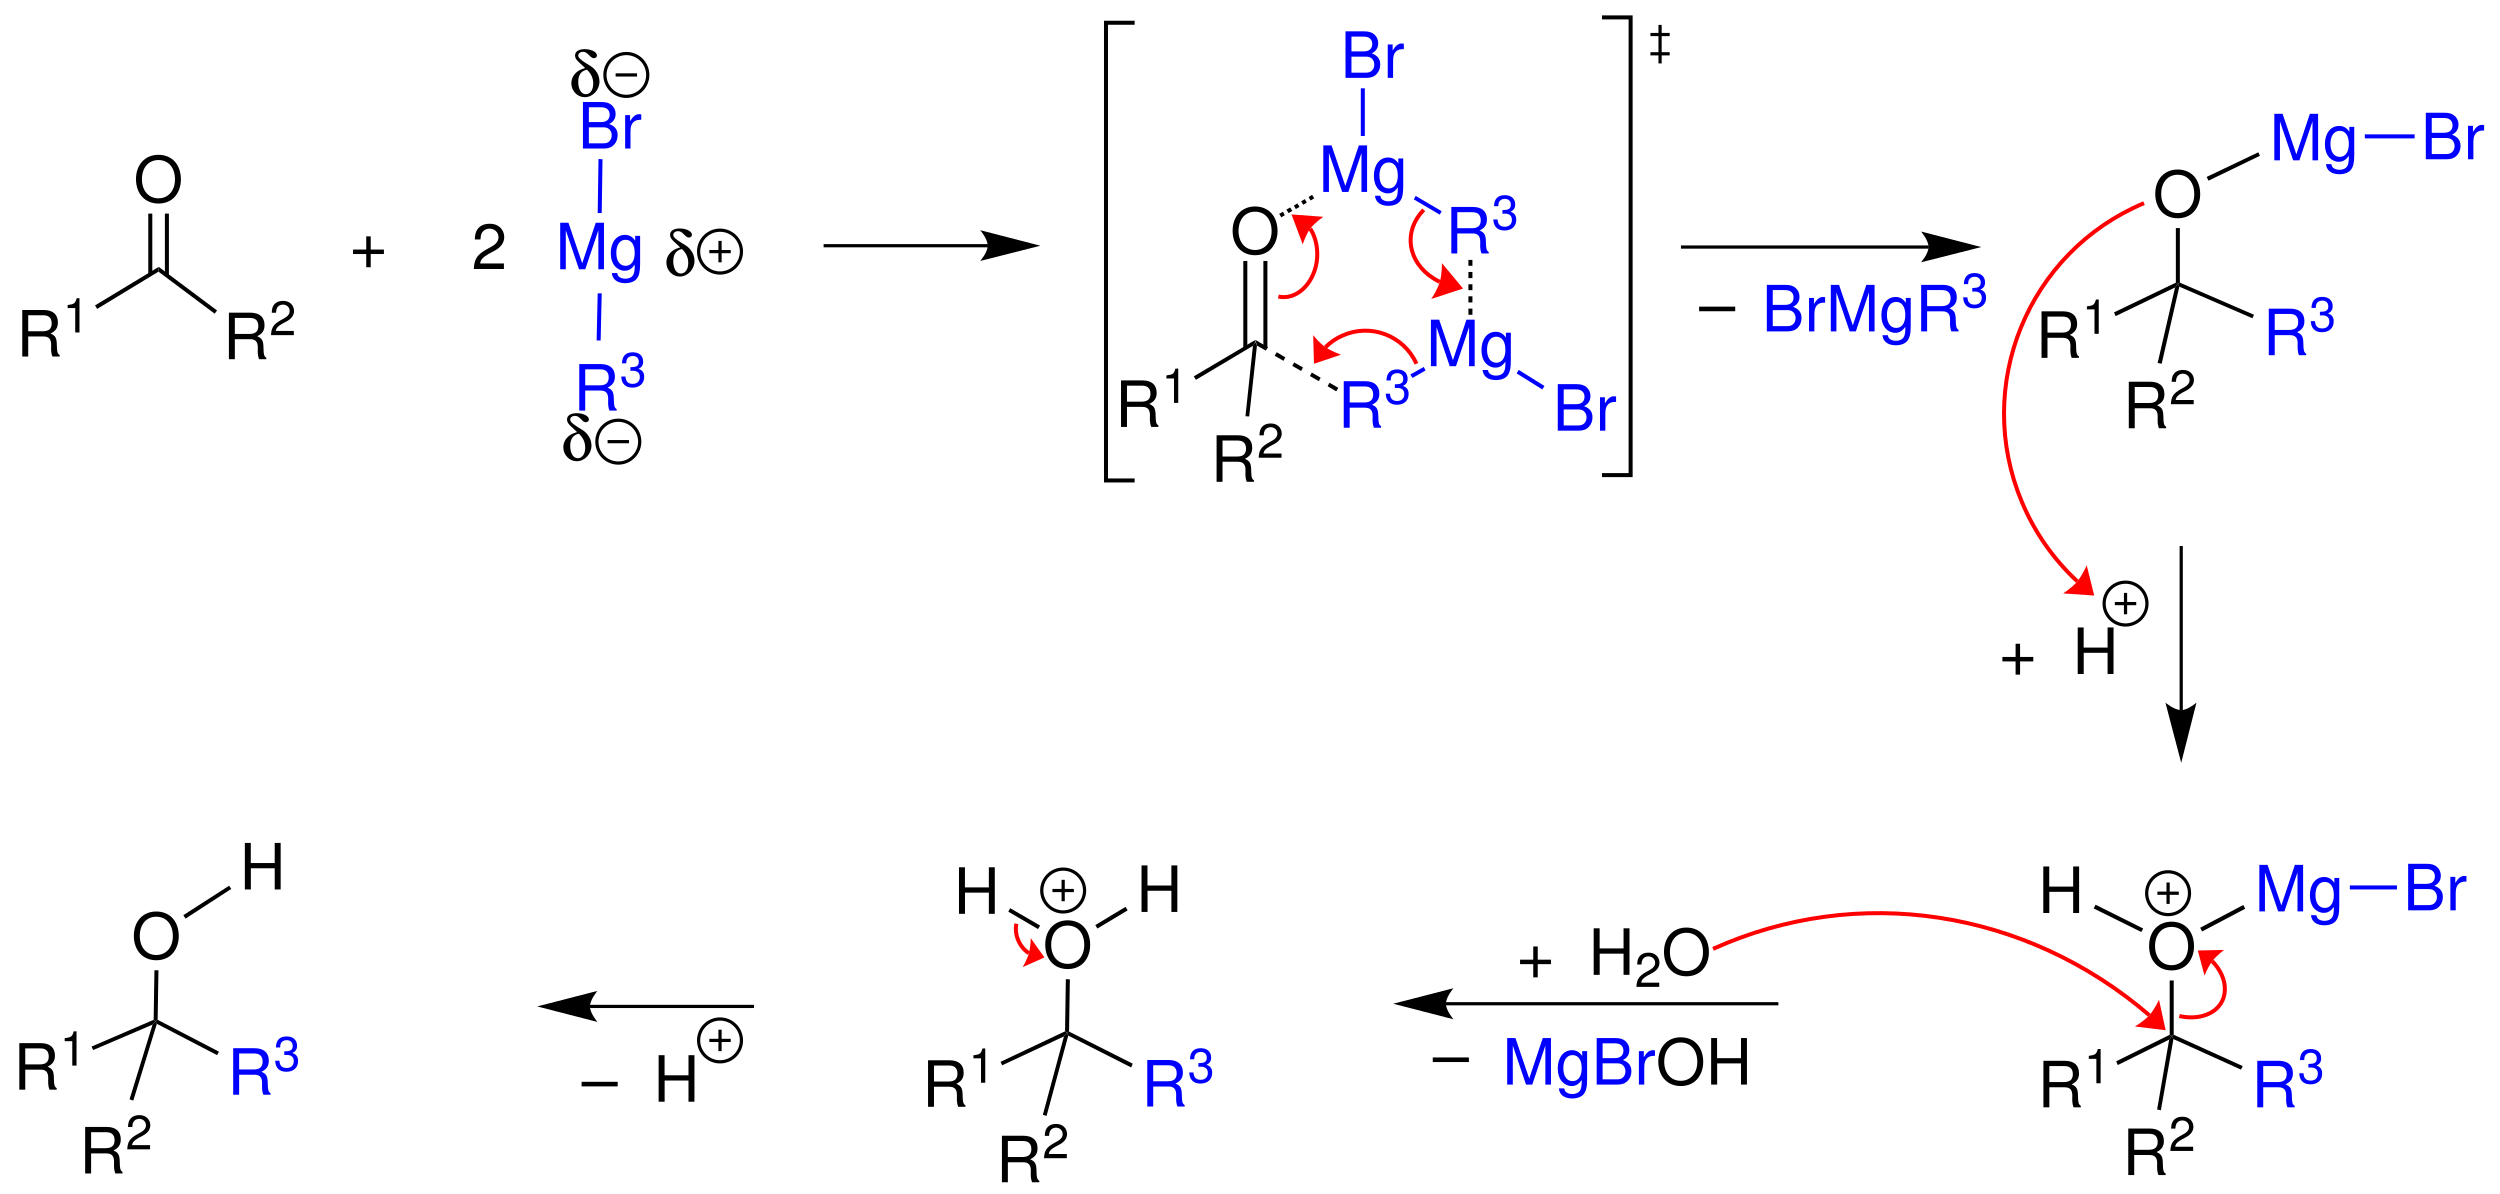 <?xml version="1.0" encoding="UTF-8"?>
<svg width="467pt" version="1.1" xmlns="http://www.w3.org/2000/svg" height="223pt" viewBox="0 0 467 223" xmlns:xlink="http://www.w3.org/1999/xlink">
 <defs>
  <clipPath id="Clip0">
   <path d="M0 0 L467 0 L467 223 L0 223 L0 0 Z" transform="translate(0, 0)"/>
  </clipPath>
 </defs>
 <g id="Hintergrund">
  <g id="Gruppe1" clip-path="url(#Clip0)">
   <path style="fill:#000000; fill-rule:evenodd;stroke:none;" d="M1.11 4.949 L3.969 4.949 C4.957 4.949 5.399 5.426 5.399 6.496 L5.387 7.273 C5.387 7.809 5.485 8.332 5.637 8.691 L6.985 8.691 L6.985 8.418 C6.567 8.133 6.485 7.82 6.461 6.664 C6.45 5.234 6.223 4.805 5.282 4.398 C6.258 3.922 6.653 3.316 6.653 2.324 C6.653 0.824 5.711 0 4.004 0 L0 0 L0 8.691 L1.11 8.691 L1.11 4.949 Z M1.11 3.973 L1.11 0.981 L3.789 0.981 C4.411 0.981 4.766 1.074 5.043 1.312 C5.34 1.562 5.496 1.957 5.496 2.481 C5.496 3.508 4.969 3.973 3.789 3.973 L1.11 3.973 Z" transform="translate(381.359, 58.158)"/>
   <path style="fill:#000000; fill-rule:evenodd;stroke:none;" d="M1.418 1.84 L1.418 6.394 L2.211 6.394 L2.211 0 L1.687 0 C1.406 0.984 1.227 1.121 0 1.273 L0 1.84 L1.418 1.84 Z" transform="translate(389.835, 55.955)"/>
   <path style="fill:#000000; fill-rule:nonzero;stroke:none;" d="M11.55 0 L11.9 0.25 L11.4 0.9 L0.3 6.25 L0 5.55 L11.55 0 Z" transform="translate(394.9, 52.8)"/>
   <path style="fill:#000000; fill-rule:evenodd;stroke:none;" d="M1.11 4.949 L3.969 4.949 C4.957 4.949 5.399 5.426 5.399 6.496 L5.387 7.273 C5.387 7.809 5.485 8.332 5.637 8.691 L6.985 8.691 L6.985 8.418 C6.567 8.133 6.485 7.82 6.461 6.664 C6.449 5.234 6.223 4.805 5.281 4.398 C6.258 3.922 6.653 3.316 6.653 2.324 C6.653 0.824 5.711 0 4.004 0 L0 0 L0 8.691 L1.11 8.691 L1.11 4.949 Z M1.11 3.973 L1.11 0.981 L3.789 0.981 C4.41 0.981 4.766 1.074 5.043 1.312 C5.34 1.562 5.496 1.957 5.496 2.481 C5.496 3.508 4.969 3.973 3.789 3.973 L1.11 3.973 Z" transform="translate(397.659, 71.309)"/>
   <path style="fill:#000000; fill-rule:evenodd;stroke:none;" d="M4.262 5.609 L0.891 5.609 C0.973 5.086 1.262 4.754 2.047 4.293 L2.954 3.809 C3.844 3.32 4.305 2.66 4.305 1.879 C4.305 1.344 4.09 0.848 3.711 0.508 C3.333 0.164 2.86 0 2.258 0 C1.446 0 0.84 0.289 0.485 0.832 C0.262 1.176 0.161 1.57 0.145 2.219 L0.938 2.219 C0.965 1.785 1.02 1.527 1.129 1.316 C1.336 0.93 1.75 0.695 2.231 0.695 C2.954 0.695 3.493 1.211 3.493 1.895 C3.493 2.398 3.196 2.832 2.625 3.156 L1.797 3.625 C0.461 4.383 0.071 4.988 0 6.394 L4.262 6.394 L4.262 5.609 Z" transform="translate(405.521, 69.106)"/>
   <path style="fill:#000000; fill-rule:nonzero;stroke:none;" d="M0.75 14.9 L0 14.75 L3.25 0.65 L3.75 0 L4.05 0.5 L0.75 14.9 Z" transform="translate(403.05, 53.05)"/>
   <path style="fill:#000000; fill-rule:evenodd;stroke:none;" d="M4.183 0 C1.691 0 0 1.836 0 4.551 C0 7.269 1.691 9.105 4.195 9.105 C5.246 9.105 6.187 8.785 6.89 8.188 C7.832 7.391 8.39 6.043 8.39 4.625 C8.39 1.824 6.734 0 4.183 0 Z M4.183 0.977 C6.066 0.977 7.285 2.406 7.285 4.601 C7.285 6.699 6.031 8.129 4.195 8.129 C2.347 8.129 1.109 6.699 1.109 4.551 C1.109 2.406 2.347 0.977 4.183 0.977 Z" transform="translate(402.604, 31.668)"/>
   <path style="fill:#0000ff; fill-rule:evenodd;stroke:none;" d="M1.109 4.949 L3.968 4.949 C4.957 4.949 5.398 5.426 5.398 6.496 L5.386 7.273 C5.386 7.809 5.484 8.332 5.636 8.691 L6.984 8.691 L6.984 8.418 C6.566 8.133 6.484 7.82 6.461 6.664 C6.449 5.234 6.222 4.805 5.281 4.398 C6.257 3.922 6.652 3.316 6.652 2.324 C6.652 0.824 5.711 0 4.003 0 L0 0 L0 8.691 L1.109 8.691 L1.109 4.949 Z M1.109 3.973 L1.109 0.981 L3.789 0.981 C4.41 0.981 4.765 1.074 5.043 1.312 C5.339 1.562 5.496 1.957 5.496 2.481 C5.496 3.508 4.968 3.973 3.789 3.973 L1.109 3.973 Z" transform="translate(423.81, 57.658)"/>
   <path style="fill:#0000ff; fill-rule:evenodd;stroke:none;" d="M1.707 3.465 L1.805 3.465 L2.141 3.453 C3.016 3.453 3.469 3.852 3.469 4.617 C3.469 5.422 2.973 5.898 2.141 5.898 C1.274 5.898 0.848 5.465 0.793 4.535 L0 4.535 C0.036 5.051 0.125 5.383 0.282 5.672 C0.606 6.285 1.239 6.601 2.114 6.601 C3.43 6.601 4.282 5.816 4.282 4.609 C4.282 3.797 3.965 3.348 3.196 3.086 C3.793 2.852 4.09 2.398 4.09 1.762 C4.09 0.66 3.36 0 2.141 0 C0.848 0 0.164 0.703 0.137 2.066 L0.93 2.066 C0.938 1.68 0.977 1.461 1.075 1.266 C1.254 0.914 1.653 0.695 2.149 0.695 C2.856 0.695 3.278 1.109 3.278 1.785 C3.278 2.238 3.118 2.508 2.762 2.652 C2.547 2.742 2.266 2.777 1.707 2.789 L1.707 3.465 Z" transform="translate(431.652, 55.455)"/>
   <path style="fill:#0000ff; fill-rule:evenodd;stroke:none;" d="M4.683 8.691 L7.129 1.406 L7.129 8.691 L8.176 8.691 L8.176 0 L6.64 0 L4.113 7.57 L1.539 0 L0 0 L0 8.691 L1.047 8.691 L1.047 1.406 L3.515 8.691 L4.683 8.691 Z" transform="translate(424.845, 21.259)"/>
   <path style="fill:#0000ff; fill-rule:evenodd;stroke:none;" d="M4.566 0.18 L4.566 1.086 C4.066 0.348 3.457 0 2.66 0 C1.074 0 0 1.383 0 3.41 C0 4.434 0.277 5.269 0.789 5.867 C1.254 6.391 1.922 6.699 2.578 6.699 C3.363 6.699 3.91 6.367 4.473 5.578 L4.473 5.902 C4.473 6.746 4.363 7.262 4.113 7.606 C3.852 7.977 3.34 8.191 2.731 8.191 C2.277 8.191 1.875 8.07 1.598 7.856 C1.371 7.676 1.277 7.512 1.219 7.141 L0.203 7.141 C0.313 8.32 1.231 9.024 2.695 9.024 C3.625 9.024 4.426 8.727 4.828 8.227 C5.305 7.652 5.484 6.867 5.484 5.402 L5.484 0.18 L4.566 0.18 Z M2.766 0.918 C3.84 0.918 4.473 1.824 4.473 3.387 C4.473 4.875 3.828 5.781 2.781 5.781 C1.695 5.781 1.039 4.863 1.039 3.352 C1.039 1.848 1.707 0.918 2.766 0.918 Z" transform="translate(434.289, 23.524)"/>
   <path style="fill:#000000; fill-rule:nonzero;stroke:none;" d="M0.75 10.2 L0.35 10.45 L0 10.2 L0 0 L0.75 0 L0.75 10.2 Z" transform="translate(406.45, 42.6)"/>
   <path style="fill:#000000; fill-rule:nonzero;stroke:none;" d="M9.65 0 L9.95 0.649 L0.35 5.3 L0 4.6 L9.65 0 Z" transform="translate(412.2, 28.45)"/>
   <path style="fill:#000000; fill-rule:nonzero;stroke:none;" d="M14.25 6 L13.95 6.65 L0.3 0.75 L0 0.25 L0.4 0 L14.25 6 Z" transform="translate(406.8, 52.8)"/>
   <path style="fill:none;stroke:#000000; stroke-width:0.6; stroke-linecap:butt; stroke-linejoin:miter; stroke-dasharray:none;" d="M0 30.7 L0 0 " transform="translate(407.45, 102)"/>
   <path style="fill:#000000; fill-rule:nonzero;stroke:none;" d="M2.95 11.25 L5.8 0 C5.8 0 4.2 1.4 2.95 1.4 C1.65 1.4 0 0 0 0 L2.95 11.25 " transform="translate(404.5, 131.25)"/>
   <path style="fill:#000000; fill-rule:evenodd;stroke:none;" d="M5.769 2.465 L3.301 2.465 L3.301 0 L2.465 0 L2.465 2.465 L0 2.465 L0 3.301 L2.465 3.301 L2.465 5.769 L3.301 5.769 L3.301 3.301 L5.769 3.301 L5.769 2.465 Z" transform="translate(374.048, 120.252)"/>
   <path style="fill:#000000; fill-rule:evenodd;stroke:none;" d="M5.578 4.734 L5.578 8.691 L6.688 8.691 L6.688 0 L5.578 0 L5.578 3.758 L1.11 3.758 L1.11 0 L0 0 L0 8.691 L1.121 8.691 L1.121 4.734 L5.578 4.734 Z" transform="translate(388.118, 117.209)"/>
   <path style="fill:none;stroke:#000000; stroke-width:0.6; stroke-linecap:butt; stroke-linejoin:miter; stroke-dasharray:none;" d="M8 4 C8 6.209 6.209 8 4 8 C1.791 8 0 6.209 0 4 C0 1.791 1.791 0 4 0 C6.209 0 8 1.791 8 4 Z" transform="translate(393.05, 108.75)"/>
   <path style="fill:none;stroke:#000000; stroke-width:0.6; stroke-linecap:butt; stroke-linejoin:miter; stroke-dasharray:none;" d="M0 0 L4 0 " transform="translate(395.05, 112.75)"/>
   <path style="fill:none;stroke:#000000; stroke-width:0.6; stroke-linecap:butt; stroke-linejoin:miter; stroke-dasharray:none;" d="M0 0 L0 4 " transform="translate(397.05, 110.75)"/>
   <path style="fill:none;stroke:#000000; stroke-width:0.6; stroke-linecap:butt; stroke-linejoin:miter; stroke-dasharray:none;" d="M0 0 L62.15 0 " transform="translate(270.05, 187.5)"/>
   <path style="fill:#000000; fill-rule:nonzero;stroke:none;" d="M0 2.9 L11.25 5.8 C11.25 5.8 9.85 4.15 9.85 2.9 C9.85 1.65 11.25 0 11.25 0 L0 2.9 " transform="translate(260.25, 184.6)"/>
   <path style="fill:#000000; fill-rule:evenodd;stroke:none;" d="M5.77 2.465 L3.301 2.465 L3.301 0 L2.465 0 L2.465 2.465 L0 2.465 L0 3.301 L2.465 3.301 L2.465 5.769 L3.301 5.769 L3.301 3.301 L5.77 3.301 L5.77 2.465 Z" transform="translate(283.947, 176.802)"/>
   <path style="fill:#000000; fill-rule:evenodd;stroke:none;" d="M5.578 4.735 L5.578 8.692 L6.688 8.692 L6.688 0 L5.578 0 L5.578 3.758 L1.11 3.758 L1.11 0 L0 0 L0 8.692 L1.121 8.692 L1.121 4.735 L5.578 4.735 Z" transform="translate(297.701, 173.408)"/>
   <path style="fill:#000000; fill-rule:evenodd;stroke:none;" d="M4.261 5.609 L0.89 5.609 C0.972 5.086 1.261 4.754 2.046 4.293 L2.953 3.809 C3.843 3.32 4.304 2.66 4.304 1.879 C4.304 1.344 4.089 0.848 3.711 0.508 C3.332 0.164 2.859 0 2.257 0 C1.445 0 0.839 0.289 0.484 0.832 C0.261 1.176 0.16 1.57 0.144 2.219 L0.937 2.219 C0.964 1.785 1.019 1.527 1.128 1.316 C1.336 0.93 1.75 0.695 2.23 0.695 C2.953 0.695 3.492 1.211 3.492 1.895 C3.492 2.399 3.195 2.832 2.625 3.156 L1.796 3.625 C0.461 4.383 0.07 4.988 0 6.395 L4.261 6.395 L4.261 5.609 Z" transform="translate(305.685, 177.955)"/>
   <path style="fill:#000000; fill-rule:evenodd;stroke:none;" d="M4.184 0 C1.691 0 0 1.836 0 4.55 C0 7.269 1.691 9.105 4.195 9.105 C5.246 9.105 6.188 8.785 6.891 8.187 C7.832 7.39 8.391 6.043 8.391 4.625 C8.391 1.824 6.734 0 4.184 0 Z M4.184 0.976 C6.066 0.976 7.285 2.406 7.285 4.601 C7.285 6.699 6.031 8.128 4.195 8.128 C2.348 8.128 1.109 6.699 1.109 4.55 C1.109 2.406 2.348 0.976 4.184 0.976 Z" transform="translate(310.833, 173.268)"/>
   <path style="fill:#000000; fill-rule:evenodd;stroke:none;" d="M1.11 4.949 L3.969 4.949 C4.957 4.949 5.399 5.425 5.399 6.496 L5.387 7.273 C5.387 7.808 5.485 8.332 5.637 8.691 L6.985 8.691 L6.985 8.418 C6.567 8.132 6.485 7.82 6.461 6.664 C6.45 5.234 6.223 4.804 5.282 4.398 C6.258 3.921 6.653 3.316 6.653 2.324 C6.653 0.824 5.711 0 4.004 0 L0 0 L0 8.691 L1.11 8.691 L1.11 4.949 Z M1.11 3.972 L1.11 0.98 L3.789 0.98 C4.411 0.98 4.766 1.074 5.043 1.312 C5.34 1.562 5.496 1.957 5.496 2.48 C5.496 3.507 4.969 3.972 3.789 3.972 L1.11 3.972 Z" transform="translate(173.359, 198.059)"/>
   <path style="fill:#000000; fill-rule:evenodd;stroke:none;" d="M1.418 1.84 L1.418 6.395 L2.211 6.395 L2.211 0 L1.687 0 C1.406 0.985 1.227 1.122 0 1.274 L0 1.84 L1.418 1.84 Z" transform="translate(181.835, 195.855)"/>
   <path style="fill:#000000; fill-rule:nonzero;stroke:none;" d="M12.05 0 L12.4 0.25 L11.85 0.95 L0.3 6.35 L0 5.7 L12.05 0 Z" transform="translate(186.9, 192.65)"/>
   <path style="fill:#000000; fill-rule:evenodd;stroke:none;" d="M1.11 4.949 L3.969 4.949 C4.957 4.949 5.399 5.426 5.399 6.496 L5.387 7.274 C5.387 7.809 5.485 8.332 5.637 8.692 L6.985 8.692 L6.985 8.418 C6.567 8.133 6.485 7.821 6.461 6.664 C6.449 5.235 6.223 4.805 5.281 4.399 C6.258 3.922 6.653 3.317 6.653 2.324 C6.653 0.824 5.711 0 4.004 0 L0 0 L0 8.692 L1.11 8.692 L1.11 4.949 Z M1.11 3.973 L1.11 0.981 L3.789 0.981 C4.41 0.981 4.766 1.074 5.043 1.313 C5.34 1.563 5.496 1.957 5.496 2.481 C5.496 3.508 4.969 3.973 3.789 3.973 L1.11 3.973 Z" transform="translate(187.159, 212.158)"/>
   <path style="fill:#000000; fill-rule:evenodd;stroke:none;" d="M4.262 5.609 L0.891 5.609 C0.973 5.086 1.262 4.754 2.047 4.293 L2.954 3.809 C3.844 3.32 4.305 2.66 4.305 1.879 C4.305 1.344 4.09 0.848 3.711 0.508 C3.333 0.164 2.86 0 2.258 0 C1.446 0 0.84 0.289 0.485 0.832 C0.262 1.176 0.161 1.57 0.145 2.219 L0.938 2.219 C0.965 1.785 1.02 1.527 1.129 1.316 C1.336 0.93 1.75 0.695 2.231 0.695 C2.954 0.695 3.493 1.211 3.493 1.895 C3.493 2.399 3.196 2.832 2.625 3.156 L1.797 3.625 C0.461 4.383 0.071 4.988 0 6.395 L4.262 6.395 L4.262 5.609 Z" transform="translate(195.021, 209.955)"/>
   <path style="fill:#000000; fill-rule:nonzero;stroke:none;" d="M0.7 15.55 L0 15.35 L3.95 0.7 L4.5 0 L4.75 0.55 L0.7 15.55 Z" transform="translate(194.8, 192.9)"/>
   <path style="fill:#0000ff; fill-rule:evenodd;stroke:none;" d="M1.109 4.949 L3.968 4.949 C4.957 4.949 5.398 5.426 5.398 6.496 L5.386 7.273 C5.386 7.808 5.484 8.332 5.636 8.691 L6.984 8.691 L6.984 8.418 C6.566 8.133 6.484 7.82 6.461 6.664 C6.449 5.234 6.222 4.804 5.281 4.398 C6.257 3.922 6.652 3.316 6.652 2.324 C6.652 0.824 5.711 0 4.003 0 L0 0 L0 8.691 L1.109 8.691 L1.109 4.949 Z M1.109 3.972 L1.109 0.98 L3.789 0.98 C4.41 0.98 4.765 1.074 5.043 1.312 C5.339 1.562 5.496 1.957 5.496 2.48 C5.496 3.508 4.968 3.972 3.789 3.972 L1.109 3.972 Z" transform="translate(214.31, 198.009)"/>
   <path style="fill:#0000ff; fill-rule:evenodd;stroke:none;" d="M1.707 3.465 L1.805 3.465 L2.141 3.453 C3.016 3.453 3.469 3.851 3.469 4.617 C3.469 5.422 2.973 5.898 2.141 5.898 C1.274 5.898 0.848 5.465 0.793 4.535 L0 4.535 C0.036 5.05 0.125 5.382 0.282 5.672 C0.606 6.285 1.239 6.601 2.114 6.601 C3.43 6.601 4.282 5.816 4.282 4.609 C4.282 3.797 3.965 3.347 3.196 3.086 C3.793 2.851 4.09 2.398 4.09 1.761 C4.09 0.66 3.36 0 2.141 0 C0.848 0 0.164 0.703 0.137 2.066 L0.93 2.066 C0.938 1.679 0.977 1.461 1.075 1.265 C1.254 0.914 1.653 0.695 2.149 0.695 C2.856 0.695 3.278 1.109 3.278 1.785 C3.278 2.238 3.118 2.507 2.762 2.652 C2.547 2.742 2.266 2.777 1.707 2.789 L1.707 3.465 Z" transform="translate(222.152, 195.806)"/>
   <path style="fill:#0000ff; fill-rule:evenodd;stroke:none;" d="M4.684 8.692 L7.129 1.406 L7.129 8.692 L8.176 8.692 L8.176 0 L6.641 0 L4.113 7.571 L1.539 0 L0 0 L0 8.692 L1.047 8.692 L1.047 1.406 L3.516 8.692 L4.684 8.692 Z" transform="translate(281.545, 193.908)"/>
   <path style="fill:#0000ff; fill-rule:evenodd;stroke:none;" d="M4.567 0.18 L4.567 1.086 C4.067 0.347 3.457 0 2.66 0 C1.074 0 0 1.383 0 3.41 C0 4.433 0.278 5.269 0.789 5.867 C1.254 6.39 1.922 6.699 2.578 6.699 C3.364 6.699 3.91 6.367 4.473 5.578 L4.473 5.902 C4.473 6.746 4.364 7.262 4.114 7.605 C3.852 7.976 3.34 8.191 2.731 8.191 C2.278 8.191 1.875 8.07 1.598 7.855 C1.371 7.676 1.278 7.512 1.219 7.14 L0.203 7.14 C0.313 8.32 1.231 9.023 2.696 9.023 C3.625 9.023 4.426 8.726 4.828 8.226 C5.305 7.652 5.485 6.867 5.485 5.402 L5.485 0.18 L4.567 0.18 Z M2.766 0.918 C3.84 0.918 4.473 1.824 4.473 3.387 C4.473 4.875 3.828 5.781 2.782 5.781 C1.696 5.781 1.039 4.863 1.039 3.351 C1.039 1.847 1.707 0.918 2.766 0.918 Z" transform="translate(290.989, 196.174)"/>
   <path style="fill:#0000ff; fill-rule:evenodd;stroke:none;" d="M0 8.692 L3.922 8.692 C4.746 8.692 5.351 8.465 5.816 7.965 C6.246 7.512 6.484 6.891 6.484 6.211 C6.484 5.164 6.008 4.531 4.898 4.102 C5.687 3.735 6.105 3.09 6.105 2.207 C6.105 1.574 5.863 1.016 5.414 0.61 C4.961 0.192 4.363 0 3.527 0 L0 0 L0 8.692 Z M1.109 3.746 L1.109 0.981 L3.254 0.981 C3.875 0.981 4.219 1.063 4.519 1.289 C4.828 1.528 4.996 1.887 4.996 2.363 C4.996 2.828 4.828 3.196 4.519 3.434 C4.219 3.66 3.875 3.746 3.254 3.746 L1.109 3.746 Z M1.109 7.715 L1.109 4.723 L3.816 4.723 C4.351 4.723 4.707 4.852 4.972 5.141 C5.234 5.414 5.375 5.793 5.375 6.223 C5.375 6.641 5.234 7.024 4.972 7.297 C4.707 7.582 4.351 7.715 3.816 7.715 L1.109 7.715 Z" transform="translate(298.259, 193.908)"/>
   <path style="fill:#0000ff; fill-rule:evenodd;stroke:none;" d="M0 0.18 L0 6.426 L1 6.426 L1 3.183 C1 2.289 1.226 1.707 1.703 1.359 C2.011 1.133 2.312 1.062 3.003 1.051 L3.003 0.035 C2.835 0.012 2.75 0 2.621 0 C1.976 0 1.488 0.383 0.917 1.312 L0.917 0.18 L0 0.18 Z" transform="translate(306.146, 196.174)"/>
   <path style="fill:#000000; fill-rule:evenodd;stroke:none;" d="M4.183 0 C1.691 0 0 1.836 0 4.55 C0 7.269 1.691 9.105 4.195 9.105 C5.246 9.105 6.187 8.785 6.89 8.187 C7.832 7.39 8.39 6.043 8.39 4.625 C8.39 1.824 6.734 0 4.183 0 Z M4.183 0.976 C6.066 0.976 7.285 2.406 7.285 4.601 C7.285 6.699 6.031 8.128 4.195 8.128 C2.347 8.128 1.109 6.699 1.109 4.55 C1.109 2.406 2.347 0.976 4.183 0.976 Z" transform="translate(309.77, 193.768)"/>
   <path style="fill:#000000; fill-rule:evenodd;stroke:none;" d="M5.578 4.735 L5.578 8.692 L6.687 8.692 L6.687 0 L5.578 0 L5.578 3.758 L1.109 3.758 L1.109 0 L0 0 L0 8.692 L1.121 8.692 L1.121 4.735 L5.578 4.735 Z" transform="translate(319.641, 193.908)"/>
   <path style="fill:#000000; fill-rule:nonzero;stroke:none;" d="M12.3 6 L12 6.7 L0.25 0.75 L0 0.2 L0.4 0 L12.3 6 Z" transform="translate(199.3, 192.7)"/>
   <path style="fill:none;stroke:#000000; stroke-width:0.6; stroke-linecap:butt; stroke-linejoin:miter; stroke-dasharray:none;" d="M8 4 C8 6.209 6.209 8 4 8 C1.791 8 0 6.209 0 4 C0 1.791 1.791 0 4 0 C6.209 0 8 1.791 8 4 Z" transform="translate(194.6, 162.35)"/>
   <path style="fill:none;stroke:#000000; stroke-width:0.6; stroke-linecap:butt; stroke-linejoin:miter; stroke-dasharray:none;" d="M0 0 L4 0 " transform="translate(196.6, 166.35)"/>
   <path style="fill:none;stroke:#000000; stroke-width:0.6; stroke-linecap:butt; stroke-linejoin:miter; stroke-dasharray:none;" d="M0 0 L0 4 " transform="translate(198.6, 164.35)"/>
   <path style="fill:none;stroke:#ff0000; stroke-width:0.75; stroke-linecap:butt; stroke-linejoin:miter; stroke-dasharray:none;" d="M2.75 5.5 C1 4.4 0 2.1 0.4 0 " transform="translate(189.45, 172.55)"/>
   <path style="fill:#ff0000; fill-rule:nonzero;stroke:none;" d="M4.05 3.6 L1.5 0 C1.5 0 1.45 1.7 1.15 2.8 C0.85 3.95 0 5.4 0 5.4 L4.05 3.6 " transform="translate(191.05, 175.25)"/>
   <path style="fill:none;stroke:#000000; stroke-width:0.6; stroke-linecap:butt; stroke-linejoin:miter; stroke-dasharray:none;" d="M0 0 L30.7 0 " transform="translate(110.15, 188)"/>
   <path style="fill:#000000; fill-rule:nonzero;stroke:none;" d="M0 2.9 L11.25 5.8 C11.25 5.8 9.85 4.15 9.85 2.9 C9.85 1.65 11.25 0 11.25 0 L0 2.9 " transform="translate(100.35, 185.1)"/>
   <path style="fill:#000000; fill-rule:evenodd;stroke:none;" d="M6.746 0 L0 0 L0 0.859 L6.746 0.859 L6.746 0 Z" transform="translate(108.642, 202.081)"/>
   <path style="fill:#000000; fill-rule:evenodd;stroke:none;" d="M5.578 4.735 L5.578 8.692 L6.688 8.692 L6.688 0 L5.578 0 L5.578 3.758 L1.11 3.758 L1.11 0 L0 0 L0 8.692 L1.121 8.692 L1.121 4.735 L5.578 4.735 Z" transform="translate(123.032, 197.108)"/>
   <path style="fill:none;stroke:#000000; stroke-width:0.6; stroke-linecap:butt; stroke-linejoin:miter; stroke-dasharray:none;" d="M8 4 C8 6.209 6.209 8 4 8 C1.791 8 0 6.209 0 4 C0 1.791 1.791 0 4 0 C6.209 0 8 1.791 8 4 Z" transform="translate(130.5, 190.35)"/>
   <path style="fill:none;stroke:#000000; stroke-width:0.6; stroke-linecap:butt; stroke-linejoin:miter; stroke-dasharray:none;" d="M0 0 L4 0 " transform="translate(132.5, 194.35)"/>
   <path style="fill:none;stroke:#000000; stroke-width:0.6; stroke-linecap:butt; stroke-linejoin:miter; stroke-dasharray:none;" d="M0 0 L0 4 " transform="translate(134.5, 192.35)"/>
   <path style="fill:#000000; fill-rule:evenodd;stroke:none;" d="M6.746 0 L0 0 L0 0.86 L6.746 0.86 L6.746 0 Z" transform="translate(267.642, 197.531)"/>
   <path style="fill:#000000; fill-rule:evenodd;stroke:none;" d="M4.184 0 C1.691 0 0 1.836 0 4.551 C0 7.27 1.691 9.105 4.195 9.105 C5.246 9.105 6.187 8.785 6.891 8.187 C7.832 7.391 8.391 6.043 8.391 4.625 C8.391 1.824 6.734 0 4.184 0 Z M4.184 0.977 C6.066 0.977 7.285 2.406 7.285 4.602 C7.285 6.699 6.031 8.129 4.195 8.129 C2.348 8.129 1.109 6.699 1.109 4.551 C1.109 2.406 2.348 0.977 4.184 0.977 Z" transform="translate(195.253, 171.918)"/>
   <path style="fill:#000000; fill-rule:evenodd;stroke:none;" d="M5.578 4.734 L5.578 8.691 L6.687 8.691 L6.687 0 L5.578 0 L5.578 3.758 L1.109 3.758 L1.109 0 L0 0 L0 8.691 L1.121 8.691 L1.121 4.734 L5.578 4.734 Z" transform="translate(179.139, 162.009)"/>
   <path style="fill:#000000; fill-rule:nonzero;stroke:none;" d="M0 0.65 L0.35 0 L5.95 3.25 L5.55 3.9 L0 0.65 Z" transform="translate(188.35, 169.65)"/>
   <path style="fill:#000000; fill-rule:evenodd;stroke:none;" d="M5.578 4.735 L5.578 8.692 L6.688 8.692 L6.688 0 L5.578 0 L5.578 3.758 L1.11 3.758 L1.11 0 L0 0 L0 8.692 L1.121 8.692 L1.121 4.735 L5.578 4.735 Z" transform="translate(213.238, 161.658)"/>
   <path style="fill:#000000; fill-rule:nonzero;stroke:none;" d="M5.65 0 L6.05 0.65 L0.4 4.05 L0 3.4 L5.65 0 Z" transform="translate(204.6, 169.4)"/>
   <path style="fill:#000000; fill-rule:nonzero;stroke:none;" d="M0.75 9.8 L0.35 10 L0 9.75 L0.15 0 L0.9 0.05 L0.75 9.8 Z" transform="translate(198.95, 182.9)"/>
   <path style="fill:#000000; fill-rule:evenodd;stroke:none;" d="M1.109 4.95 L3.969 4.95 C4.957 4.95 5.398 5.426 5.398 6.496 L5.387 7.274 C5.387 7.809 5.484 8.332 5.637 8.692 L6.984 8.692 L6.984 8.418 C6.566 8.133 6.484 7.821 6.461 6.664 C6.449 5.235 6.223 4.805 5.281 4.399 C6.258 3.922 6.652 3.317 6.652 2.325 C6.652 0.825 5.711 0 4.004 0 L0 0 L0 8.692 L1.109 8.692 L1.109 4.95 Z M1.109 3.973 L1.109 0.981 L3.789 0.981 C4.41 0.981 4.766 1.075 5.043 1.313 C5.34 1.563 5.496 1.957 5.496 2.481 C5.496 3.508 4.969 3.973 3.789 3.973 L1.109 3.973 Z" transform="translate(3.609, 194.858)"/>
   <path style="fill:#000000; fill-rule:evenodd;stroke:none;" d="M1.418 1.84 L1.418 6.395 L2.211 6.395 L2.211 0 L1.688 0 C1.406 0.985 1.226 1.121 0 1.274 L0 1.84 L1.418 1.84 Z" transform="translate(12.085, 192.655)"/>
   <path style="fill:#000000; fill-rule:nonzero;stroke:none;" d="M11.601 0 L11.95 0.25 L11.4 0.9 L0.301 5.65 L0 5 L11.601 0 Z" transform="translate(17.1, 190.5)"/>
   <path style="fill:#000000; fill-rule:evenodd;stroke:none;" d="M1.109 4.949 L3.969 4.949 C4.957 4.949 5.398 5.426 5.398 6.496 L5.387 7.273 C5.387 7.808 5.484 8.332 5.637 8.691 L6.984 8.691 L6.984 8.418 C6.566 8.133 6.484 7.82 6.461 6.664 C6.449 5.234 6.223 4.804 5.281 4.398 C6.258 3.922 6.652 3.316 6.652 2.324 C6.652 0.824 5.711 0 4.004 0 L0 0 L0 8.691 L1.109 8.691 L1.109 4.949 Z M1.109 3.972 L1.109 0.98 L3.789 0.98 C4.41 0.98 4.766 1.074 5.043 1.312 C5.34 1.562 5.496 1.957 5.496 2.48 C5.496 3.508 4.969 3.972 3.789 3.972 L1.109 3.972 Z" transform="translate(15.909, 210.509)"/>
   <path style="fill:#000000; fill-rule:evenodd;stroke:none;" d="M4.262 5.609 L0.891 5.609 C0.973 5.086 1.262 4.754 2.047 4.293 L2.953 3.808 C3.844 3.32 4.305 2.66 4.305 1.879 C4.305 1.343 4.09 0.847 3.711 0.507 C3.332 0.164 2.859 0 2.258 0 C1.445 0 0.84 0.289 0.484 0.832 C0.262 1.175 0.16 1.57 0.144 2.218 L0.938 2.218 C0.965 1.785 1.02 1.527 1.129 1.316 C1.336 0.929 1.75 0.695 2.231 0.695 C2.953 0.695 3.492 1.211 3.492 1.894 C3.492 2.398 3.195 2.832 2.625 3.156 L1.797 3.625 C0.461 4.382 0.07 4.988 0 6.394 L4.262 6.394 L4.262 5.609 Z" transform="translate(23.771, 208.306)"/>
   <path style="fill:#000000; fill-rule:nonzero;stroke:none;" d="M0.7 14.85 L0 14.6 L4.3 0.65 L4.85 0 L5.1 0.5 L0.7 14.85 Z" transform="translate(24.2, 190.75)"/>
   <path style="fill:#0000ff; fill-rule:evenodd;stroke:none;" d="M1.109 4.949 L3.969 4.949 C4.957 4.949 5.398 5.425 5.398 6.496 L5.387 7.273 C5.387 7.808 5.484 8.332 5.637 8.691 L6.984 8.691 L6.984 8.418 C6.566 8.132 6.484 7.82 6.461 6.664 C6.449 5.234 6.223 4.804 5.281 4.398 C6.258 3.921 6.652 3.316 6.652 2.324 C6.652 0.824 5.711 0 4.004 0 L0 0 L0 8.691 L1.109 8.691 L1.109 4.949 Z M1.109 3.972 L1.109 0.98 L3.789 0.98 C4.41 0.98 4.766 1.074 5.043 1.312 C5.34 1.562 5.496 1.957 5.496 2.48 C5.496 3.507 4.969 3.972 3.789 3.972 L1.109 3.972 Z" transform="translate(43.56, 195.809)"/>
   <path style="fill:#0000ff; fill-rule:evenodd;stroke:none;" d="M1.707 3.465 L1.805 3.465 L2.141 3.454 C3.016 3.454 3.469 3.852 3.469 4.618 C3.469 5.422 2.973 5.899 2.141 5.899 C1.274 5.899 0.848 5.465 0.793 4.536 L0 4.536 C0.035 5.051 0.125 5.383 0.281 5.672 C0.606 6.286 1.238 6.602 2.113 6.602 C3.43 6.602 4.281 5.817 4.281 4.61 C4.281 3.797 3.965 3.348 3.195 3.086 C3.793 2.852 4.09 2.399 4.09 1.762 C4.09 0.661 3.359 0 2.141 0 C0.848 0 0.164 0.704 0.137 2.067 L0.93 2.067 C0.938 1.68 0.977 1.461 1.074 1.266 C1.254 0.915 1.652 0.696 2.148 0.696 C2.856 0.696 3.277 1.11 3.277 1.786 C3.277 2.239 3.117 2.508 2.762 2.653 C2.547 2.743 2.266 2.778 1.707 2.79 L1.707 3.465 Z" transform="translate(51.402, 193.605)"/>
   <path style="fill:#000000; fill-rule:nonzero;stroke:none;" d="M11.851 5.95 L11.5 6.6 L0.25 0.75 L0 0.25 L0.4 0 L11.851 5.95 Z" transform="translate(29.05, 190.5)"/>
   <path style="fill:#000000; fill-rule:evenodd;stroke:none;" d="M4.184 0 C1.691 0 0 1.836 0 4.55 C0 7.269 1.691 9.105 4.195 9.105 C5.246 9.105 6.188 8.785 6.891 8.187 C7.832 7.39 8.391 6.043 8.391 4.625 C8.391 1.824 6.734 0 4.184 0 Z M4.184 0.976 C6.066 0.976 7.285 2.406 7.285 4.601 C7.285 6.699 6.031 8.128 4.195 8.128 C2.348 8.128 1.109 6.699 1.109 4.55 C1.109 2.406 2.348 0.976 4.184 0.976 Z" transform="translate(25.003, 170.268)"/>
   <path style="fill:#000000; fill-rule:evenodd;stroke:none;" d="M5.578 4.734 L5.578 8.691 L6.688 8.691 L6.688 0 L5.578 0 L5.578 3.758 L1.109 3.758 L1.109 0 L0 0 L0 8.691 L1.121 8.691 L1.121 4.734 L5.578 4.734 Z" transform="translate(45.738, 157.459)"/>
   <path style="fill:#000000; fill-rule:nonzero;stroke:none;" d="M8.55 0 L8.95 0.6 L0.4 6.15 L0 5.5 L8.55 0 Z" transform="translate(34.25, 165.45)"/>
   <path style="fill:#000000; fill-rule:nonzero;stroke:none;" d="M0.75 9.25 L0.35 9.5 L0 9.25 L0.149 0 L0.899 0 L0.75 9.25 Z" transform="translate(28.7, 181.25)"/>
   <path style="fill:#0000ff; fill-rule:evenodd;stroke:none;" d="M0 8.691 L3.921 8.691 C4.746 8.691 5.351 8.465 5.816 7.965 C6.246 7.512 6.484 6.891 6.484 6.211 C6.484 5.164 6.007 4.531 4.898 4.102 C5.687 3.734 6.105 3.09 6.105 2.207 C6.105 1.574 5.863 1.016 5.414 0.609 C4.961 0.191 4.363 0 3.527 0 L0 0 L0 8.691 Z M1.109 3.746 L1.109 0.981 L3.254 0.981 C3.875 0.981 4.218 1.062 4.519 1.289 C4.828 1.527 4.996 1.887 4.996 2.363 C4.996 2.828 4.828 3.195 4.519 3.434 C4.218 3.66 3.875 3.746 3.254 3.746 L1.109 3.746 Z M1.109 7.715 L1.109 4.723 L3.816 4.723 C4.351 4.723 4.707 4.852 4.972 5.141 C5.234 5.414 5.375 5.793 5.375 6.223 C5.375 6.641 5.234 7.023 4.972 7.297 C4.707 7.582 4.351 7.715 3.816 7.715 L1.109 7.715 Z" transform="translate(453.142, 21.059)"/>
   <path style="fill:#0000ff; fill-rule:evenodd;stroke:none;" d="M0 0.18 L0 6.426 L1 6.426 L1 3.184 C1 2.289 1.227 1.707 1.703 1.359 C2.012 1.133 2.313 1.062 3.004 1.051 L3.004 0.035 C2.836 0.012 2.75 0 2.621 0 C1.977 0 1.489 0.383 0.918 1.312 L0.918 0.18 L0 0.18 Z" transform="translate(461.028, 23.324)"/>
   <path style="fill:#0000ff; fill-rule:nonzero;stroke:none;" d="M9.3 0 L9.3 0.75 L0 0.75 L0 0 L9.3 0 Z" transform="translate(441.75, 25.1)"/>
   <path style="fill:none;stroke:#000000; stroke-width:0.6; stroke-linecap:butt; stroke-linejoin:miter; stroke-dasharray:none;" d="M46.3 0 L0 0 " transform="translate(314, 46.15)"/>
   <path style="fill:#000000; fill-rule:nonzero;stroke:none;" d="M11.25 2.9 L0 0 C0 0 1.4 1.6 1.4 2.9 C1.4 4.15 0 5.75 0 5.75 L11.25 2.9 " transform="translate(358.85, 43.25)"/>
   <path style="fill:none;stroke:#ff0000; stroke-width:0.75; stroke-linecap:butt; stroke-linejoin:miter; stroke-dasharray:none;" d="M0 4.55 C0.9 3.65 2 2.9 3.15 2.4 C8.45 0 14.65 2.4 17 7.65 " transform="translate(247.6, 60.3)"/>
   <path style="fill:#ff0000; fill-rule:nonzero;stroke:none;" d="M0.15 5.351 L5.2 3.65 C5.2 3.65 3.45 3.051 2.3 2.25 C1.15 1.5 0 0 0 0 L0.15 5.351 " transform="translate(245.3, 62.6)"/>
   <path style="fill:none;stroke:#ff0000; stroke-width:0.75; stroke-linecap:butt; stroke-linejoin:miter; stroke-dasharray:none;" d="M5.95 0 C7.05 1.7 7.5 4.05 7.15 6.3 C6.45 10.55 3.25 13.399 0 12.7 " transform="translate(238.8, 42.7)"/>
   <path style="fill:#ff0000; fill-rule:nonzero;stroke:none;" d="M0 0 L2.1 5.601 C2.1 5.601 2.7 3.75 3.5 2.65 C4.35 1.55 5.95 0.45 5.95 0.45 L0 0 " transform="translate(241.25, 40.05)"/>
   <path style="fill:none;stroke:#ff0000; stroke-width:0.75; stroke-linecap:butt; stroke-linejoin:miter; stroke-dasharray:none;" d="M6.9 13.45 C6.55 13.3 6.15 13.05 5.8 12.85 C0.85 9.75 0 4 3.9 0 " transform="translate(262.05, 39.2)"/>
   <path style="fill:#ff0000; fill-rule:nonzero;stroke:none;" d="M5.95 4.75 L2 0 C2 0 2.05 2 1.6 3.5 C1.15 5.05 0 6.699 0 6.699 L5.95 4.75 " transform="translate(267.35, 49.15)"/>
   <path style="fill:#0000ff; fill-rule:evenodd;stroke:none;" d="M0 8.691 L3.922 8.691 C4.746 8.691 5.352 8.465 5.816 7.965 C6.246 7.512 6.484 6.891 6.484 6.211 C6.484 5.164 6.008 4.531 4.898 4.101 C5.688 3.734 6.105 3.09 6.105 2.207 C6.105 1.574 5.863 1.016 5.414 0.609 C4.961 0.191 4.363 0 3.527 0 L0 0 L0 8.691 Z M1.109 3.746 L1.109 0.981 L3.254 0.981 C3.875 0.981 4.219 1.062 4.52 1.289 C4.828 1.527 4.996 1.887 4.996 2.363 C4.996 2.828 4.828 3.195 4.52 3.434 C4.219 3.66 3.875 3.746 3.254 3.746 L1.109 3.746 Z M1.109 7.715 L1.109 4.723 L3.816 4.723 C4.352 4.723 4.707 4.851 4.973 5.141 C5.234 5.414 5.375 5.793 5.375 6.223 C5.375 6.641 5.234 7.023 4.973 7.297 C4.707 7.582 4.352 7.715 3.816 7.715 L1.109 7.715 Z" transform="translate(330.041, 53.209)"/>
   <path style="fill:#0000ff; fill-rule:evenodd;stroke:none;" d="M0 0.18 L0 6.426 L1 6.426 L1 3.184 C1 2.289 1.226 1.707 1.703 1.359 C2.011 1.133 2.312 1.062 3.004 1.051 L3.004 0.035 C2.836 0.012 2.75 0 2.621 0 C1.976 0 1.488 0.383 0.918 1.312 L0.918 0.18 L0 0.18 Z" transform="translate(337.928, 55.475)"/>
   <path style="fill:#0000ff; fill-rule:evenodd;stroke:none;" d="M4.684 8.691 L7.129 1.406 L7.129 8.691 L8.176 8.691 L8.176 0 L6.641 0 L4.113 7.57 L1.539 0 L0 0 L0 8.691 L1.047 8.691 L1.047 1.406 L3.516 8.691 L4.684 8.691 Z" transform="translate(341.993, 53.209)"/>
   <path style="fill:#0000ff; fill-rule:evenodd;stroke:none;" d="M4.566 0.18 L4.566 1.086 C4.066 0.348 3.457 0 2.66 0 C1.074 0 0 1.383 0 3.41 C0 4.434 0.277 5.269 0.789 5.867 C1.253 6.391 1.921 6.699 2.578 6.699 C3.363 6.699 3.91 6.367 4.472 5.578 L4.472 5.902 C4.472 6.746 4.363 7.262 4.113 7.606 C3.851 7.977 3.339 8.191 2.73 8.191 C2.277 8.191 1.875 8.07 1.597 7.856 C1.371 7.676 1.277 7.512 1.218 7.141 L0.203 7.141 C0.312 8.32 1.23 9.023 2.695 9.023 C3.625 9.023 4.425 8.727 4.828 8.227 C5.304 7.652 5.484 6.867 5.484 5.402 L5.484 0.18 L4.566 0.18 Z M2.765 0.918 C3.839 0.918 4.472 1.824 4.472 3.387 C4.472 4.875 3.828 5.781 2.781 5.781 C1.695 5.781 1.039 4.863 1.039 3.352 C1.039 1.848 1.707 0.918 2.765 0.918 Z" transform="translate(351.438, 55.475)"/>
   <path style="fill:#0000ff; fill-rule:evenodd;stroke:none;" d="M1.109 4.949 L3.969 4.949 C4.957 4.949 5.398 5.426 5.398 6.496 L5.387 7.273 C5.387 7.809 5.484 8.332 5.637 8.691 L6.984 8.691 L6.984 8.418 C6.566 8.133 6.484 7.82 6.461 6.664 C6.449 5.234 6.223 4.805 5.281 4.398 C6.258 3.922 6.652 3.316 6.652 2.324 C6.652 0.824 5.711 0 4.004 0 L0 0 L0 8.691 L1.109 8.691 L1.109 4.949 Z M1.109 3.973 L1.109 0.981 L3.789 0.981 C4.41 0.981 4.766 1.074 5.043 1.312 C5.34 1.562 5.496 1.957 5.496 2.481 C5.496 3.508 4.969 3.973 3.789 3.973 L1.109 3.973 Z" transform="translate(358.875, 53.209)"/>
   <path style="fill:#0000ff; fill-rule:evenodd;stroke:none;" d="M1.707 3.465 L1.804 3.465 L2.14 3.453 C3.015 3.453 3.469 3.852 3.469 4.617 C3.469 5.422 2.972 5.898 2.14 5.898 C1.273 5.898 0.847 5.465 0.793 4.535 L0 4.535 C0.035 5.051 0.125 5.383 0.281 5.672 C0.605 6.285 1.238 6.601 2.113 6.601 C3.429 6.601 4.281 5.816 4.281 4.609 C4.281 3.797 3.965 3.348 3.195 3.086 C3.793 2.852 4.09 2.398 4.09 1.762 C4.09 0.66 3.359 0 2.14 0 C0.847 0 0.164 0.703 0.136 2.066 L0.929 2.066 C0.937 1.68 0.976 1.461 1.074 1.266 C1.254 0.914 1.652 0.695 2.148 0.695 C2.855 0.695 3.277 1.109 3.277 1.785 C3.277 2.238 3.117 2.508 2.761 2.652 C2.547 2.742 2.265 2.777 1.707 2.789 L1.707 3.465 Z" transform="translate(366.718, 51.006)"/>
   <path style="fill:#000000; fill-rule:evenodd;stroke:none;" d="M4.184 0 C1.691 0 0 1.836 0 4.551 C0 7.269 1.691 9.105 4.195 9.105 C5.246 9.105 6.187 8.785 6.891 8.188 C7.832 7.391 8.391 6.043 8.391 4.625 C8.391 1.824 6.734 0 4.184 0 Z M4.184 0.977 C6.066 0.977 7.285 2.406 7.285 4.601 C7.285 6.699 6.031 8.129 4.195 8.129 C2.348 8.129 1.109 6.699 1.109 4.551 C1.109 2.406 2.348 0.977 4.184 0.977 Z" transform="translate(230.253, 38.568)"/>
   <path style="fill:#0000ff; fill-rule:evenodd;stroke:none;" d="M1.109 4.949 L3.969 4.949 C4.957 4.949 5.398 5.426 5.398 6.496 L5.386 7.273 C5.386 7.809 5.484 8.332 5.636 8.691 L6.984 8.691 L6.984 8.418 C6.566 8.133 6.484 7.82 6.461 6.664 C6.449 5.234 6.222 4.805 5.281 4.398 C6.258 3.922 6.652 3.316 6.652 2.324 C6.652 0.824 5.711 0 4.004 0 L0 0 L0 8.691 L1.109 8.691 L1.109 4.949 Z M1.109 3.973 L1.109 0.981 L3.789 0.981 C4.41 0.981 4.765 1.074 5.043 1.312 C5.34 1.562 5.496 1.957 5.496 2.481 C5.496 3.508 4.969 3.973 3.789 3.973 L1.109 3.973 Z" transform="translate(251.01, 71.209)"/>
   <path style="fill:#0000ff; fill-rule:evenodd;stroke:none;" d="M1.707 3.465 L1.804 3.465 L2.14 3.453 C3.015 3.453 3.468 3.852 3.468 4.617 C3.468 5.422 2.972 5.898 2.14 5.898 C1.273 5.898 0.847 5.465 0.793 4.535 L0 4.535 C0.035 5.051 0.125 5.383 0.281 5.672 C0.605 6.285 1.238 6.601 2.113 6.601 C3.429 6.601 4.281 5.816 4.281 4.609 C4.281 3.797 3.964 3.348 3.195 3.086 C3.793 2.852 4.089 2.398 4.089 1.762 C4.089 0.66 3.359 0 2.14 0 C0.847 0 0.164 0.703 0.136 2.066 L0.929 2.066 C0.937 1.68 0.976 1.461 1.074 1.266 C1.253 0.914 1.652 0.695 2.148 0.695 C2.855 0.695 3.277 1.109 3.277 1.785 C3.277 2.238 3.117 2.508 2.761 2.652 C2.546 2.742 2.265 2.777 1.707 2.789 L1.707 3.465 Z" transform="translate(258.853, 69.006)"/>
   <path style="fill:#0000ff; fill-rule:evenodd;stroke:none;" d="M4.684 8.691 L7.129 1.406 L7.129 8.691 L8.176 8.691 L8.176 0 L6.641 0 L4.113 7.57 L1.539 0 L0 0 L0 8.691 L1.047 8.691 L1.047 1.406 L3.516 8.691 L4.684 8.691 Z" transform="translate(267.295, 59.709)"/>
   <path style="fill:#0000ff; fill-rule:evenodd;stroke:none;" d="M4.567 0.18 L4.567 1.086 C4.067 0.348 3.457 0 2.66 0 C1.074 0 0 1.383 0 3.41 C0 4.434 0.278 5.269 0.789 5.867 C1.254 6.391 1.922 6.699 2.578 6.699 C3.364 6.699 3.91 6.367 4.473 5.578 L4.473 5.902 C4.473 6.746 4.364 7.262 4.114 7.606 C3.852 7.977 3.34 8.191 2.731 8.191 C2.278 8.191 1.875 8.07 1.598 7.856 C1.371 7.676 1.278 7.512 1.219 7.141 L0.203 7.141 C0.313 8.32 1.231 9.023 2.696 9.023 C3.625 9.023 4.426 8.727 4.828 8.227 C5.305 7.652 5.485 6.867 5.485 5.402 L5.485 0.18 L4.567 0.18 Z M2.766 0.918 C3.84 0.918 4.473 1.824 4.473 3.387 C4.473 4.875 3.828 5.781 2.782 5.781 C1.696 5.781 1.039 4.863 1.039 3.352 C1.039 1.848 1.707 0.918 2.766 0.918 Z" transform="translate(276.739, 61.975)"/>
   <path style="fill:#0000ff; fill-rule:evenodd;stroke:none;" d="M1.11 4.949 L3.969 4.949 C4.957 4.949 5.399 5.426 5.399 6.496 L5.387 7.273 C5.387 7.809 5.485 8.332 5.637 8.691 L6.985 8.691 L6.985 8.418 C6.567 8.133 6.485 7.82 6.461 6.664 C6.45 5.234 6.223 4.805 5.282 4.398 C6.258 3.922 6.653 3.316 6.653 2.324 C6.653 0.824 5.711 0 4.004 0 L0 0 L0 8.691 L1.11 8.691 L1.11 4.949 Z M1.11 3.973 L1.11 0.981 L3.789 0.981 C4.411 0.981 4.766 1.074 5.043 1.312 C5.34 1.562 5.496 1.957 5.496 2.481 C5.496 3.508 4.969 3.973 3.789 3.973 L1.11 3.973 Z" transform="translate(271.109, 38.658)"/>
   <path style="fill:#0000ff; fill-rule:evenodd;stroke:none;" d="M1.707 3.465 L1.805 3.465 L2.141 3.453 C3.016 3.453 3.469 3.852 3.469 4.617 C3.469 5.422 2.973 5.898 2.141 5.898 C1.274 5.898 0.848 5.465 0.793 4.535 L0 4.535 C0.035 5.051 0.125 5.383 0.281 5.672 C0.606 6.285 1.238 6.601 2.113 6.601 C3.43 6.601 4.281 5.816 4.281 4.609 C4.281 3.797 3.965 3.348 3.195 3.086 C3.793 2.852 4.09 2.398 4.09 1.762 C4.09 0.66 3.36 0 2.141 0 C0.848 0 0.164 0.703 0.137 2.066 L0.93 2.066 C0.938 1.68 0.977 1.461 1.074 1.266 C1.254 0.914 1.652 0.695 2.149 0.695 C2.856 0.695 3.277 1.109 3.277 1.785 C3.277 2.238 3.117 2.508 2.762 2.652 C2.547 2.742 2.266 2.777 1.707 2.789 L1.707 3.465 Z" transform="translate(278.952, 36.455)"/>
   <path style="fill:#0000ff; fill-rule:evenodd;stroke:none;" d="M4.684 8.691 L7.129 1.406 L7.129 8.691 L8.176 8.691 L8.176 0 L6.641 0 L4.114 7.57 L1.539 0 L0 0 L0 8.691 L1.047 8.691 L1.047 1.406 L3.516 8.691 L4.684 8.691 Z" transform="translate(247.194, 27.158)"/>
   <path style="fill:#0000ff; fill-rule:evenodd;stroke:none;" d="M4.566 0.18 L4.566 1.086 C4.066 0.348 3.457 0 2.66 0 C1.074 0 0 1.383 0 3.41 C0 4.434 0.277 5.27 0.789 5.867 C1.254 6.391 1.922 6.699 2.578 6.699 C3.363 6.699 3.91 6.367 4.472 5.578 L4.472 5.902 C4.472 6.746 4.363 7.262 4.113 7.606 C3.851 7.977 3.34 8.191 2.73 8.191 C2.277 8.191 1.875 8.07 1.597 7.856 C1.371 7.676 1.277 7.512 1.218 7.141 L0.203 7.141 C0.312 8.32 1.23 9.024 2.695 9.024 C3.625 9.024 4.425 8.727 4.828 8.227 C5.304 7.652 5.484 6.867 5.484 5.402 L5.484 0.18 L4.566 0.18 Z M2.765 0.918 C3.84 0.918 4.472 1.824 4.472 3.387 C4.472 4.875 3.828 5.781 2.781 5.781 C1.695 5.781 1.039 4.863 1.039 3.352 C1.039 1.848 1.707 0.918 2.765 0.918 Z" transform="translate(256.639, 29.424)"/>
   <path style="fill:#000000; fill-rule:nonzero;stroke:none;" d="M0.75 16.25 L0 16.25 L0 0 L0.75 0 L0.75 16.25 Z" transform="translate(236, 48.75)"/>
   <path style="fill:#000000; fill-rule:nonzero;stroke:none;" d="M0.75 16.3 L0 16.3 L0 0 L0.75 0 L0.75 16.3 Z" transform="translate(232.25, 48.75)"/>
   <path style="fill:#0000ff; fill-rule:nonzero;stroke:none;" d="M2.5 0 L2.85 0.65 L0.4 2.05 L0 1.4 L2.5 0 Z" transform="translate(263.45, 68.55)"/>
   <path style="fill:#0000ff; fill-rule:nonzero;stroke:none;" d="M0 0.65 L0.35 0 L5.2 2.851 L4.85 3.5 L0 0.65 Z" transform="translate(264.1, 36.6)"/>
   <path style="fill:#0000ff; fill-rule:evenodd;stroke:none;" d="M0 8.691 L3.922 8.691 C4.746 8.691 5.351 8.465 5.816 7.965 C6.246 7.512 6.484 6.891 6.484 6.211 C6.484 5.164 6.008 4.531 4.898 4.102 C5.687 3.734 6.105 3.09 6.105 2.207 C6.105 1.574 5.863 1.016 5.414 0.609 C4.961 0.191 4.363 0 3.527 0 L0 0 L0 8.691 Z M1.109 3.746 L1.109 0.98 L3.254 0.98 C3.875 0.98 4.219 1.062 4.519 1.289 C4.828 1.527 4.996 1.887 4.996 2.363 C4.996 2.828 4.828 3.195 4.519 3.434 C4.219 3.66 3.875 3.746 3.254 3.746 L1.109 3.746 Z M1.109 7.715 L1.109 4.723 L3.816 4.723 C4.351 4.723 4.707 4.852 4.972 5.141 C5.234 5.414 5.375 5.793 5.375 6.223 C5.375 6.641 5.234 7.023 4.972 7.297 C4.707 7.582 4.351 7.715 3.816 7.715 L1.109 7.715 Z" transform="translate(251.342, 5.858)"/>
   <path style="fill:#0000ff; fill-rule:evenodd;stroke:none;" d="M0 0.18 L0 6.426 L1 6.426 L1 3.184 C1 2.289 1.226 1.707 1.703 1.359 C2.011 1.133 2.312 1.062 3.003 1.051 L3.003 0.035 C2.835 0.012 2.75 0 2.621 0 C1.976 0 1.488 0.383 0.917 1.312 L0.917 0.18 L0 0.18 Z" transform="translate(259.229, 8.124)"/>
   <path style="fill:#0000ff; fill-rule:nonzero;stroke:none;" d="M0 0 L0.75 0 L0.75 8.9 L0 8.9 L0 0 Z" transform="translate(254.2, 16.5)"/>
   <path style="fill:#0000ff; fill-rule:evenodd;stroke:none;" d="M0 8.691 L3.922 8.691 C4.746 8.691 5.352 8.465 5.817 7.965 C6.246 7.512 6.485 6.891 6.485 6.211 C6.485 5.164 6.008 4.531 4.899 4.102 C5.688 3.734 6.106 3.09 6.106 2.207 C6.106 1.574 5.863 1.016 5.414 0.609 C4.961 0.191 4.363 0 3.528 0 L0 0 L0 8.691 Z M1.11 3.746 L1.11 0.981 L3.254 0.981 C3.875 0.981 4.219 1.062 4.52 1.289 C4.828 1.527 4.996 1.887 4.996 2.363 C4.996 2.828 4.828 3.195 4.52 3.434 C4.219 3.66 3.875 3.746 3.254 3.746 L1.11 3.746 Z M1.11 7.715 L1.11 4.723 L3.817 4.723 C4.352 4.723 4.707 4.852 4.973 5.141 C5.235 5.414 5.375 5.793 5.375 6.223 C5.375 6.641 5.235 7.023 4.973 7.297 C4.707 7.582 4.352 7.715 3.817 7.715 L1.11 7.715 Z" transform="translate(290.991, 71.759)"/>
   <path style="fill:#0000ff; fill-rule:evenodd;stroke:none;" d="M0 0.18 L0 6.426 L1 6.426 L1 3.184 C1 2.289 1.226 1.707 1.703 1.359 C2.012 1.133 2.312 1.062 3.004 1.051 L3.004 0.035 C2.836 0.012 2.75 0 2.621 0 C1.976 0 1.488 0.383 0.918 1.312 L0.918 0.18 L0 0.18 Z" transform="translate(298.878, 74.024)"/>
   <path style="fill:#0000ff; fill-rule:nonzero;stroke:none;" d="M5.2 3 L4.8 3.65 L0 0.65 L0.4 0 L5.2 3 Z" transform="translate(283.3, 69.1)"/>
   <path style="fill:#000000; fill-rule:evenodd;stroke:none;" d="M1.11 4.949 L3.969 4.949 C4.957 4.949 5.399 5.426 5.399 6.496 L5.387 7.273 C5.387 7.809 5.485 8.332 5.637 8.691 L6.985 8.691 L6.985 8.418 C6.567 8.133 6.485 7.82 6.461 6.664 C6.449 5.234 6.223 4.805 5.281 4.398 C6.258 3.922 6.653 3.316 6.653 2.324 C6.653 0.824 5.711 0 4.004 0 L0 0 L0 8.691 L1.11 8.691 L1.11 4.949 Z M1.11 3.973 L1.11 0.981 L3.789 0.981 C4.41 0.981 4.766 1.074 5.043 1.312 C5.34 1.562 5.496 1.957 5.496 2.481 C5.496 3.508 4.969 3.973 3.789 3.973 L1.11 3.973 Z" transform="translate(209.409, 71.059)"/>
   <path style="fill:#000000; fill-rule:evenodd;stroke:none;" d="M1.418 1.84 L1.418 6.394 L2.211 6.394 L2.211 0 L1.687 0 C1.406 0.984 1.226 1.121 0 1.273 L0 1.84 L1.418 1.84 Z" transform="translate(217.885, 68.856)"/>
   <path style="fill:#000000; fill-rule:nonzero;stroke:none;" d="M0.4 7.45 L0 6.8 L11.5 0 L11.5 0.4 L11.05 1.1 L0.4 7.45 Z" transform="translate(223, 63.5)"/>
   <path style="fill:#000000; fill-rule:evenodd;stroke:none;" d="M1.109 4.949 L3.969 4.949 C4.957 4.949 5.398 5.426 5.398 6.496 L5.386 7.273 C5.386 7.809 5.484 8.332 5.636 8.691 L6.984 8.691 L6.984 8.418 C6.566 8.133 6.484 7.82 6.461 6.664 C6.449 5.234 6.222 4.805 5.281 4.398 C6.258 3.922 6.652 3.316 6.652 2.324 C6.652 0.824 5.711 0 4.004 0 L0 0 L0 8.691 L1.109 8.691 L1.109 4.949 Z M1.109 3.973 L1.109 0.981 L3.789 0.981 C4.41 0.981 4.765 1.074 5.043 1.312 C5.34 1.562 5.496 1.957 5.496 2.481 C5.496 3.508 4.969 3.973 3.789 3.973 L1.109 3.973 Z" transform="translate(227.26, 81.309)"/>
   <path style="fill:#000000; fill-rule:evenodd;stroke:none;" d="M4.262 5.609 L0.891 5.609 C0.973 5.086 1.262 4.754 2.047 4.293 L2.953 3.809 C3.844 3.32 4.305 2.66 4.305 1.879 C4.305 1.344 4.09 0.848 3.711 0.508 C3.332 0.164 2.859 0 2.258 0 C1.445 0 0.84 0.289 0.484 0.832 C0.262 1.176 0.16 1.57 0.145 2.219 L0.938 2.219 C0.965 1.785 1.02 1.527 1.129 1.316 C1.336 0.93 1.75 0.695 2.231 0.695 C2.953 0.695 3.492 1.211 3.492 1.895 C3.492 2.398 3.195 2.832 2.625 3.156 L1.797 3.625 C0.461 4.383 0.07 4.988 0 6.394 L4.262 6.394 L4.262 5.609 Z" transform="translate(235.122, 79.106)"/>
   <path style="fill:#000000; fill-rule:nonzero;stroke:none;" d="M0.7 13.899 L0 13.85 L1.4 0.699 L1.85 0 L2.15 0.649 L0.7 13.899 Z" transform="translate(232.65, 63.9)"/>
   <path style="fill:#000000; fill-rule:nonzero;stroke:none;" d="M0.4 1.05 L0 0.4 L0.7 0 L1.05 0.65 L0.4 1.05 Z" transform="translate(238.95, 39.55)"/>
   <path style="fill:#000000; fill-rule:nonzero;stroke:none;" d="M0.4 1.05 L0 0.4 L0.7 0 L1.1 0.65 L0.4 1.05 Z" transform="translate(240.3, 38.75)"/>
   <path style="fill:#000000; fill-rule:nonzero;stroke:none;" d="M0.35 1.05 L0 0.4 L0.65 0 L1.05 0.65 L0.35 1.05 Z" transform="translate(241.7, 38)"/>
   <path style="fill:#000000; fill-rule:nonzero;stroke:none;" d="M0.4 1.05 L0 0.399 L0.7 0 L1.05 0.649 L0.4 1.05 Z" transform="translate(243.05, 37.2)"/>
   <path style="fill:#000000; fill-rule:nonzero;stroke:none;" d="M0.35 1.05 L0 0.399 L0.65 0 L1.05 0.649 L0.35 1.05 Z" transform="translate(244.45, 36.4)"/>
   <path style="fill:#000000; fill-rule:nonzero;stroke:none;" d="M0.3 1.05 L0 0 L2.35 1.35 L1.95 2 L0.3 1.05 Z" transform="translate(234.5, 63.5)"/>
   <path style="fill:#000000; fill-rule:nonzero;stroke:none;" d="M0 0.65 L0.4 0 L2 0.95 L1.65 1.601 L0 0.65 Z" transform="translate(238.1, 65.8)"/>
   <path style="fill:#000000; fill-rule:nonzero;stroke:none;" d="M0 0.649 L0.35 0 L2 0.95 L1.65 1.6 L0 0.649 Z" transform="translate(241.4, 67.7)"/>
   <path style="fill:#000000; fill-rule:nonzero;stroke:none;" d="M0 0.65 L0.35 0 L2 0.95 L1.65 1.601 L0 0.65 Z" transform="translate(244.7, 69.6)"/>
   <path style="fill:#000000; fill-rule:nonzero;stroke:none;" d="M0 0.65 L0.35 0 L2 0.95 L1.6 1.6 L0 0.65 Z" transform="translate(248, 71.5)"/>
   <path style="fill:#000000; fill-rule:nonzero;stroke:none;" d="M0.75 1.149 L0 1.149 L0 0 L0.75 0 L0.75 1.149 Z" transform="translate(274.3, 57.65)"/>
   <path style="fill:#000000; fill-rule:nonzero;stroke:none;" d="M0.75 1.15 L0 1.15 L0 0 L0.75 0 L0.75 1.15 Z" transform="translate(274.3, 55.35)"/>
   <path style="fill:#000000; fill-rule:nonzero;stroke:none;" d="M0.75 1.101 L0 1.101 L0 0 L0.75 0 L0.75 1.101 Z" transform="translate(274.3, 53.1)"/>
   <path style="fill:#000000; fill-rule:nonzero;stroke:none;" d="M0.75 1.15 L0 1.15 L0 0 L0.75 0 L0.75 1.15 Z" transform="translate(274.3, 50.8)"/>
   <path style="fill:#000000; fill-rule:nonzero;stroke:none;" d="M0.75 1.101 L0 1.101 L0 0 L0.75 0 L0.75 1.101 Z" transform="translate(274.3, 48.55)"/>
   <path style="fill:#000000; fill-rule:evenodd;stroke:none;" d="M1.109 4.949 L3.969 4.949 C4.957 4.949 5.398 5.426 5.398 6.496 L5.387 7.273 C5.387 7.809 5.484 8.332 5.637 8.691 L6.984 8.691 L6.984 8.418 C6.566 8.133 6.484 7.82 6.461 6.664 C6.449 5.234 6.223 4.805 5.281 4.398 C6.258 3.922 6.652 3.316 6.652 2.324 C6.652 0.824 5.711 0 4.004 0 L0 0 L0 8.691 L1.109 8.691 L1.109 4.949 Z M1.109 3.973 L1.109 0.981 L3.789 0.981 C4.41 0.981 4.766 1.074 5.043 1.312 C5.34 1.562 5.496 1.957 5.496 2.481 C5.496 3.508 4.969 3.973 3.789 3.973 L1.109 3.973 Z" transform="translate(4.159, 57.908)"/>
   <path style="fill:#000000; fill-rule:evenodd;stroke:none;" d="M1.418 1.84 L1.418 6.394 L2.211 6.394 L2.211 0 L1.688 0 C1.406 0.984 1.226 1.121 0 1.273 L0 1.84 L1.418 1.84 Z" transform="translate(12.635, 55.705)"/>
   <path style="fill:#000000; fill-rule:nonzero;stroke:none;" d="M11.9 0 L11.85 0.9 L0.4 7.851 L0 7.2 L11.9 0 Z" transform="translate(17.75, 49.85)"/>
   <path style="fill:#000000; fill-rule:evenodd;stroke:none;" d="M1.109 4.949 L3.969 4.949 C4.957 4.949 5.398 5.426 5.398 6.496 L5.387 7.273 C5.387 7.809 5.484 8.332 5.637 8.691 L6.984 8.691 L6.984 8.418 C6.566 8.133 6.484 7.82 6.461 6.664 C6.449 5.234 6.223 4.805 5.281 4.398 C6.258 3.922 6.652 3.316 6.652 2.324 C6.652 0.824 5.711 0 4.004 0 L0 0 L0 8.691 L1.109 8.691 L1.109 4.949 Z M1.109 3.973 L1.109 0.981 L3.789 0.981 C4.41 0.981 4.766 1.074 5.043 1.312 C5.34 1.562 5.496 1.957 5.496 2.481 C5.496 3.508 4.969 3.973 3.789 3.973 L1.109 3.973 Z" transform="translate(42.76, 58.408)"/>
   <path style="fill:#000000; fill-rule:evenodd;stroke:none;" d="M4.262 5.609 L0.891 5.609 C0.973 5.086 1.262 4.754 2.047 4.293 L2.953 3.809 C3.844 3.32 4.305 2.66 4.305 1.879 C4.305 1.344 4.09 0.848 3.711 0.508 C3.332 0.164 2.859 0 2.258 0 C1.445 0 0.84 0.289 0.484 0.832 C0.262 1.176 0.16 1.57 0.144 2.219 L0.938 2.219 C0.965 1.785 1.02 1.527 1.129 1.316 C1.336 0.93 1.75 0.695 2.23 0.695 C2.953 0.695 3.492 1.211 3.492 1.895 C3.492 2.398 3.195 2.832 2.625 3.156 L1.797 3.625 C0.461 4.383 0.07 4.988 0 6.394 L4.262 6.394 L4.262 5.609 Z" transform="translate(50.622, 56.205)"/>
   <path style="fill:#000000; fill-rule:nonzero;stroke:none;" d="M10.95 8.15 L10.5 8.75 L0 0.9 L0.051 0 L10.95 8.15 Z" transform="translate(29.6, 49.85)"/>
   <path style="fill:#000000; fill-rule:evenodd;stroke:none;" d="M4.184 0 C1.691 0 0 1.836 0 4.551 C0 7.269 1.691 9.105 4.195 9.105 C5.246 9.105 6.188 8.785 6.891 8.188 C7.832 7.391 8.391 6.043 8.391 4.625 C8.391 1.824 6.734 0 4.184 0 Z M4.184 0.977 C6.066 0.977 7.285 2.406 7.285 4.601 C7.285 6.699 6.031 8.129 4.195 8.129 C2.348 8.129 1.109 6.699 1.109 4.551 C1.109 2.406 2.348 0.977 4.184 0.977 Z" transform="translate(25.403, 28.918)"/>
   <path style="fill:#000000; fill-rule:nonzero;stroke:none;" d="M0 0 L0.75 0 L0.75 11.3 L0 11.3 L0 0 Z" transform="translate(27.7, 39.9)"/>
   <path style="fill:#000000; fill-rule:nonzero;stroke:none;" d="M0 0 L0.75 0 L0.75 11.55 L0 11.55 L0 0 Z" transform="translate(30.8, 39.9)"/>
   <path style="fill:#000000; fill-rule:evenodd;stroke:none;" d="M5.769 2.465 L3.301 2.465 L3.301 0 L2.465 0 L2.465 2.465 L0 2.465 L0 3.301 L2.465 3.301 L2.465 5.769 L3.301 5.769 L3.301 3.301 L5.769 3.301 L5.769 2.465 Z" transform="translate(65.947, 44.151)"/>
   <path style="fill:#0000ff; fill-rule:evenodd;stroke:none;" d="M1.109 4.949 L3.969 4.949 C4.957 4.949 5.398 5.426 5.398 6.496 L5.387 7.273 C5.387 7.809 5.484 8.332 5.637 8.691 L6.984 8.691 L6.984 8.418 C6.566 8.133 6.484 7.82 6.461 6.664 C6.449 5.234 6.223 4.805 5.281 4.398 C6.258 3.922 6.652 3.316 6.652 2.324 C6.652 0.824 5.711 0 4.004 0 L0 0 L0 8.691 L1.109 8.691 L1.109 4.949 Z M1.109 3.973 L1.109 0.981 L3.789 0.981 C4.41 0.981 4.766 1.074 5.043 1.312 C5.34 1.562 5.496 1.957 5.496 2.481 C5.496 3.508 4.969 3.973 3.789 3.973 L1.109 3.973 Z" transform="translate(108.209, 68.009)"/>
   <path style="fill:#0000ff; fill-rule:evenodd;stroke:none;" d="M1.707 3.465 L1.804 3.465 L2.14 3.453 C3.015 3.453 3.469 3.852 3.469 4.617 C3.469 5.422 2.972 5.898 2.14 5.898 C1.273 5.898 0.847 5.465 0.793 4.535 L0 4.535 C0.035 5.051 0.125 5.383 0.281 5.672 C0.605 6.285 1.238 6.601 2.113 6.601 C3.429 6.601 4.281 5.816 4.281 4.609 C4.281 3.797 3.965 3.348 3.195 3.086 C3.793 2.852 4.09 2.398 4.09 1.762 C4.09 0.66 3.359 0 2.14 0 C0.847 0 0.164 0.703 0.136 2.066 L0.929 2.066 C0.937 1.68 0.976 1.461 1.074 1.266 C1.254 0.914 1.652 0.695 2.148 0.695 C2.855 0.695 3.277 1.109 3.277 1.785 C3.277 2.238 3.117 2.508 2.761 2.652 C2.547 2.742 2.265 2.777 1.707 2.789 L1.707 3.465 Z" transform="translate(116.052, 65.806)"/>
   <path style="fill:none;stroke:#000000; stroke-width:0.6; stroke-linecap:butt; stroke-linejoin:miter; stroke-dasharray:none;" d="M30.7 0 L0 0 " transform="translate(153.85, 45.9)"/>
   <path style="fill:#000000; fill-rule:nonzero;stroke:none;" d="M11.25 2.9 L0 0 C0 0 1.4 1.6 1.4 2.9 C1.4 4.15 0 5.75 0 5.75 L11.25 2.9 " transform="translate(183.1, 43)"/>
   <path style="fill:#0000ff; fill-rule:evenodd;stroke:none;" d="M4.683 8.691 L7.128 1.406 L7.128 8.691 L8.175 8.691 L8.175 0 L6.64 0 L4.113 7.57 L1.539 0 L0 0 L0 8.691 L1.046 8.691 L1.046 1.406 L3.515 8.691 L4.683 8.691 Z" transform="translate(104.645, 41.608)"/>
   <path style="fill:#0000ff; fill-rule:evenodd;stroke:none;" d="M4.566 0.18 L4.566 1.086 C4.066 0.348 3.457 0 2.66 0 C1.074 0 0 1.383 0 3.41 C0 4.434 0.277 5.27 0.789 5.867 C1.254 6.391 1.922 6.699 2.578 6.699 C3.363 6.699 3.91 6.367 4.473 5.578 L4.473 5.902 C4.473 6.746 4.363 7.262 4.113 7.606 C3.851 7.977 3.34 8.191 2.73 8.191 C2.277 8.191 1.875 8.07 1.598 7.856 C1.371 7.676 1.277 7.512 1.219 7.141 L0.203 7.141 C0.312 8.32 1.23 9.024 2.695 9.024 C3.625 9.024 4.426 8.727 4.828 8.227 C5.305 7.652 5.484 6.867 5.484 5.402 L5.484 0.18 L4.566 0.18 Z M2.765 0.918 C3.84 0.918 4.473 1.824 4.473 3.387 C4.473 4.875 3.828 5.781 2.781 5.781 C1.695 5.781 1.039 4.863 1.039 3.352 C1.039 1.848 1.707 0.918 2.765 0.918 Z" transform="translate(114.089, 43.874)"/>
   <path style="fill:#0000ff; fill-rule:evenodd;stroke:none;" d="M0 8.691 L3.921 8.691 C4.746 8.691 5.351 8.465 5.816 7.965 C6.246 7.512 6.484 6.891 6.484 6.211 C6.484 5.164 6.007 4.531 4.898 4.102 C5.687 3.734 6.105 3.09 6.105 2.207 C6.105 1.574 5.863 1.016 5.414 0.609 C4.961 0.191 4.363 0 3.527 0 L0 0 L0 8.691 Z M1.109 3.746 L1.109 0.981 L3.254 0.981 C3.875 0.981 4.218 1.062 4.519 1.289 C4.828 1.527 4.996 1.887 4.996 2.363 C4.996 2.828 4.828 3.195 4.519 3.434 C4.218 3.66 3.875 3.746 3.254 3.746 L1.109 3.746 Z M1.109 7.715 L1.109 4.723 L3.816 4.723 C4.351 4.723 4.707 4.852 4.972 5.141 C5.234 5.414 5.375 5.793 5.375 6.223 C5.375 6.641 5.234 7.023 4.972 7.297 C4.707 7.582 4.351 7.715 3.816 7.715 L1.109 7.715 Z" transform="translate(108.892, 19.059)"/>
   <path style="fill:#0000ff; fill-rule:evenodd;stroke:none;" d="M0 0.18 L0 6.426 L1 6.426 L1 3.184 C1 2.289 1.227 1.707 1.703 1.359 C2.012 1.133 2.313 1.062 3.004 1.051 L3.004 0.035 C2.836 0.012 2.75 0 2.621 0 C1.977 0 1.489 0.383 0.918 1.312 L0.918 0.18 L0 0.18 Z" transform="translate(116.778, 21.324)"/>
   <path style="fill:#0000ff; fill-rule:nonzero;stroke:none;" d="M0.2 0 L0.95 0 L0.75 8.8 L0 8.8 L0.2 0 Z" transform="translate(111.45, 54.8)"/>
   <path style="fill:#000000; fill-rule:evenodd;stroke:none;" d="M2.574 3.527 C1.957 3.719 1.597 3.875 1.238 4.113 C0.453 4.648 0 5.484 0 6.375 C0 7.797 1.132 8.977 2.503 8.977 C3.992 8.977 5.257 7.629 5.257 6.055 C5.257 5.293 4.996 4.555 4.507 3.969 C4.089 3.469 3.898 3.324 2.824 2.68 C1.718 2 1.289 1.586 1.289 1.203 C1.289 0.809 1.668 0.5 2.132 0.5 C2.562 0.5 2.824 0.633 3.265 1.082 C3.753 1.586 3.921 1.691 4.218 1.691 C4.543 1.691 4.781 1.465 4.781 1.18 C4.781 0.535 3.742 0 2.492 0 C1.371 0 0.691 0.453 0.691 1.18 C0.691 1.609 0.882 1.953 1.406 2.441 L2.574 3.527 Z M2.91 3.836 C3.707 4.59 4.089 5.422 4.089 6.449 C4.089 7.617 3.527 8.414 2.695 8.414 C1.859 8.414 1.289 7.484 1.289 6.113 C1.289 4.828 1.824 4.063 2.91 3.836 Z" transform="translate(106.727, 9.18)"/>
   <path style="fill:none;stroke:#000000; stroke-width:0.6; stroke-linecap:butt; stroke-linejoin:miter; stroke-dasharray:none;" d="M8 4 C8 6.209 6.209 8 4 8 C1.791 8 0 6.209 0 4 C0 1.791 1.791 0 4 0 C6.209 0 8 1.791 8 4 Z" transform="translate(113, 10)"/>
   <path style="fill:none;stroke:#000000; stroke-width:0.6; stroke-linecap:butt; stroke-linejoin:miter; stroke-dasharray:none;" d="M0 0 L4 0 " transform="translate(115, 14)"/>
   <path style="fill:#000000; fill-rule:evenodd;stroke:none;" d="M2.574 3.527 C1.957 3.719 1.597 3.875 1.238 4.113 C0.453 4.648 0 5.484 0 6.375 C0 7.797 1.132 8.977 2.503 8.977 C3.992 8.977 5.257 7.629 5.257 6.055 C5.257 5.293 4.996 4.555 4.507 3.969 C4.089 3.469 3.898 3.324 2.824 2.68 C1.718 2 1.289 1.586 1.289 1.203 C1.289 0.809 1.668 0.5 2.132 0.5 C2.562 0.5 2.824 0.633 3.265 1.082 C3.753 1.586 3.921 1.691 4.218 1.691 C4.543 1.691 4.781 1.465 4.781 1.18 C4.781 0.535 3.742 0 2.492 0 C1.371 0 0.691 0.453 0.691 1.18 C0.691 1.609 0.882 1.953 1.406 2.441 L2.574 3.527 Z M2.91 3.836 C3.707 4.59 4.089 5.422 4.089 6.449 C4.089 7.617 3.527 8.414 2.695 8.414 C1.859 8.414 1.289 7.484 1.289 6.113 C1.289 4.828 1.824 4.062 2.91 3.836 Z" transform="translate(105.227, 77.18)"/>
   <path style="fill:#000000; fill-rule:evenodd;stroke:none;" d="M2.574 3.527 C1.957 3.719 1.597 3.875 1.238 4.113 C0.453 4.648 0 5.484 0 6.375 C0 7.797 1.132 8.977 2.503 8.977 C3.992 8.977 5.257 7.629 5.257 6.055 C5.257 5.293 4.996 4.555 4.507 3.969 C4.089 3.469 3.898 3.324 2.824 2.68 C1.718 2 1.289 1.586 1.289 1.203 C1.289 0.809 1.668 0.5 2.132 0.5 C2.562 0.5 2.824 0.633 3.265 1.082 C3.753 1.586 3.921 1.691 4.218 1.691 C4.543 1.691 4.781 1.465 4.781 1.18 C4.781 0.535 3.742 0 2.492 0 C1.371 0 0.691 0.453 0.691 1.18 C0.691 1.609 0.882 1.953 1.406 2.441 L2.574 3.527 Z M2.91 3.836 C3.707 4.59 4.089 5.422 4.089 6.449 C4.089 7.617 3.527 8.414 2.695 8.414 C1.859 8.414 1.289 7.484 1.289 6.113 C1.289 4.828 1.824 4.062 2.91 3.836 Z" transform="translate(124.477, 42.68)"/>
   <path style="fill:none;stroke:#000000; stroke-width:0.6; stroke-linecap:butt; stroke-linejoin:miter; stroke-dasharray:none;" d="M8 4 C8 6.209 6.209 8 4 8 C1.791 8 0 6.209 0 4 C0 1.791 1.791 0 4 0 C6.209 0 8 1.791 8 4 Z" transform="translate(130.5, 43)"/>
   <path style="fill:none;stroke:#000000; stroke-width:0.6; stroke-linecap:butt; stroke-linejoin:miter; stroke-dasharray:none;" d="M0 0 L4 0 " transform="translate(132.5, 47)"/>
   <path style="fill:none;stroke:#000000; stroke-width:0.6; stroke-linecap:butt; stroke-linejoin:miter; stroke-dasharray:none;" d="M0 0 L0 4 " transform="translate(134.5, 45)"/>
   <path style="fill:none;stroke:#000000; stroke-width:0.6; stroke-linecap:butt; stroke-linejoin:miter; stroke-dasharray:none;" d="M8 4 C8 6.209 6.209 8 4 8 C1.791 8 0 6.209 0 4 C0 1.791 1.791 0 4 0 C6.209 0 8 1.791 8 4 Z" transform="translate(111.5, 78.5)"/>
   <path style="fill:none;stroke:#000000; stroke-width:0.6; stroke-linecap:butt; stroke-linejoin:miter; stroke-dasharray:none;" d="M0 0 L4 0 " transform="translate(113.5, 82.5)"/>
   <path style="fill:#0000ff; fill-rule:nonzero;stroke:none;" d="M0.15 0 L0.9 0.05 L0.75 10.1 L0 10.1 L0.15 0 Z" transform="translate(111.65, 29.7)"/>
   <path style="fill:#000000; fill-rule:evenodd;stroke:none;" d="M5.625 7.418 L1.18 7.418 C1.285 6.726 1.668 6.285 2.703 5.676 L3.898 5.031 C5.078 4.387 5.684 3.519 5.684 2.48 C5.684 1.777 5.398 1.121 4.898 0.668 C4.398 0.215 3.777 0 2.98 0 C1.906 0 1.109 0.383 0.644 1.098 C0.344 1.551 0.215 2.074 0.191 2.934 L1.238 2.934 C1.273 2.363 1.348 2.016 1.488 1.742 C1.762 1.23 2.312 0.918 2.945 0.918 C3.898 0.918 4.613 1.598 4.613 2.504 C4.613 3.172 4.219 3.746 3.469 4.172 L2.371 4.793 C0.605 5.793 0.094 6.594 0 8.453 L5.625 8.453 L5.625 7.418 Z" transform="translate(88.506, 41.797)"/>
   <path style="fill:none;stroke:#000000; stroke-width:0.75; stroke-linecap:butt; stroke-linejoin:miter; stroke-dasharray:none;" d="M0 0 L5.35 0 L5.35 85.5 L0 85.5 " transform="translate(299.25, 3.25)"/>
   <path style="fill:none;stroke:#000000; stroke-width:0.75; stroke-linecap:butt; stroke-linejoin:miter; stroke-dasharray:none;" d="M5.35 85.5 L0 85.5 L0 0 L5.35 0 " transform="translate(206.6, 4.25)"/>
   <path style="fill:none;stroke:#000000; stroke-width:0.6; stroke-linecap:butt; stroke-linejoin:miter; stroke-dasharray:none;" d="M0 0 L0 7.199 " transform="translate(310.1, 4.65)"/>
   <path style="fill:none;stroke:#000000; stroke-width:0.6; stroke-linecap:butt; stroke-linejoin:miter; stroke-dasharray:none;" d="M0 0 L3.6 0 " transform="translate(308.3, 6.45)"/>
   <path style="fill:none;stroke:#000000; stroke-width:0.6; stroke-linecap:butt; stroke-linejoin:miter; stroke-dasharray:none;" d="M0 0 L3.6 0 " transform="translate(308.3, 10.05)"/>
   <path style="fill:#000000; fill-rule:evenodd;stroke:none;" d="M6.746 0 L0 0 L0 0.859 L6.746 0.859 L6.746 0 Z" transform="translate(317.392, 57.281)"/>
   <path style="fill:none;stroke:#ff0000; stroke-width:0.75; stroke-linecap:butt; stroke-linejoin:miter; stroke-dasharray:none;" d="M19.5 70.65 C15.05 66.55 11.5 61.45 9.15 55.85 C0 34.1 10.25 9.1 31.95 0 " transform="translate(368.55, 37.95)"/>
   <path style="fill:#ff0000; fill-rule:nonzero;stroke:none;" d="M5.8 5.65 L4.4 0 C4.4 0 3.6 1.85 2.65 3 C1.7 4.15 0 5.25 0 5.25 L5.8 5.65 " transform="translate(385.4, 105.6)"/>
   <path style="fill:#000000; fill-rule:evenodd;stroke:none;" d="M1.109 4.949 L3.969 4.949 C4.957 4.949 5.398 5.426 5.398 6.496 L5.387 7.274 C5.387 7.809 5.484 8.332 5.637 8.692 L6.984 8.692 L6.984 8.418 C6.566 8.133 6.484 7.821 6.461 6.664 C6.449 5.235 6.223 4.805 5.281 4.399 C6.258 3.922 6.652 3.317 6.652 2.324 C6.652 0.824 5.711 0 4.004 0 L0 0 L0 8.692 L1.109 8.692 L1.109 4.949 Z M1.109 3.973 L1.109 0.981 L3.789 0.981 C4.41 0.981 4.766 1.074 5.043 1.313 C5.34 1.563 5.496 1.957 5.496 2.481 C5.496 3.508 4.969 3.973 3.789 3.973 L1.109 3.973 Z" transform="translate(381.709, 198.158)"/>
   <path style="fill:#000000; fill-rule:evenodd;stroke:none;" d="M1.418 1.84 L1.418 6.395 L2.211 6.395 L2.211 0 L1.687 0 C1.406 0.984 1.226 1.121 0 1.274 L0 1.84 L1.418 1.84 Z" transform="translate(390.185, 195.955)"/>
   <path style="fill:#000000; fill-rule:nonzero;stroke:none;" d="M10 0 L10.4 0.25 L9.9 0.9 L0.3 5.65 L0 4.95 L10 0 Z" transform="translate(395.3, 193.3)"/>
   <path style="fill:#000000; fill-rule:evenodd;stroke:none;" d="M1.109 4.949 L3.968 4.949 C4.957 4.949 5.398 5.425 5.398 6.496 L5.386 7.273 C5.386 7.808 5.484 8.332 5.636 8.691 L6.984 8.691 L6.984 8.418 C6.566 8.132 6.484 7.82 6.461 6.664 C6.449 5.234 6.222 4.804 5.281 4.398 C6.257 3.921 6.652 3.316 6.652 2.324 C6.652 0.824 5.711 0 4.003 0 L0 0 L0 8.691 L1.109 8.691 L1.109 4.949 Z M1.109 3.972 L1.109 0.98 L3.789 0.98 C4.41 0.98 4.765 1.074 5.043 1.312 C5.339 1.562 5.496 1.957 5.496 2.48 C5.496 3.507 4.968 3.972 3.789 3.972 L1.109 3.972 Z" transform="translate(397.56, 210.809)"/>
   <path style="fill:#000000; fill-rule:evenodd;stroke:none;" d="M4.262 5.61 L0.891 5.61 C0.973 5.086 1.262 4.754 2.047 4.293 L2.953 3.809 C3.844 3.321 4.305 2.661 4.305 1.879 C4.305 1.344 4.09 0.848 3.711 0.508 C3.332 0.165 2.859 0 2.258 0 C1.445 0 0.84 0.29 0.484 0.833 C0.262 1.176 0.16 1.571 0.144 2.219 L0.937 2.219 C0.965 1.786 1.019 1.528 1.129 1.317 C1.336 0.93 1.75 0.696 2.23 0.696 C2.953 0.696 3.492 1.211 3.492 1.895 C3.492 2.399 3.195 2.833 2.625 3.157 L1.797 3.625 C0.461 4.383 0.07 4.989 0 6.395 L4.262 6.395 L4.262 5.61 Z" transform="translate(405.422, 208.605)"/>
   <path style="fill:#000000; fill-rule:nonzero;stroke:none;" d="M0.7 13.85 L0 13.7 L2.25 0.65 L2.75 0 L3.05 0.55 L0.7 13.85 Z" transform="translate(402.95, 193.55)"/>
   <path style="fill:#000000; fill-rule:evenodd;stroke:none;" d="M4.184 0 C1.692 0 0 1.836 0 4.551 C0 7.27 1.692 9.105 4.195 9.105 C5.246 9.105 6.188 8.785 6.891 8.187 C7.832 7.391 8.391 6.043 8.391 4.625 C8.391 1.824 6.735 0 4.184 0 Z M4.184 0.977 C6.067 0.977 7.285 2.406 7.285 4.602 C7.285 6.699 6.031 8.129 4.195 8.129 C2.348 8.129 1.11 6.699 1.11 4.551 C1.11 2.406 2.348 0.977 4.184 0.977 Z" transform="translate(401.453, 172.168)"/>
   <path style="fill:#0000ff; fill-rule:evenodd;stroke:none;" d="M1.11 4.949 L3.969 4.949 C4.957 4.949 5.399 5.426 5.399 6.496 L5.387 7.274 C5.387 7.809 5.485 8.332 5.637 8.692 L6.985 8.692 L6.985 8.418 C6.567 8.133 6.485 7.821 6.461 6.664 C6.449 5.235 6.223 4.805 5.281 4.399 C6.258 3.922 6.653 3.317 6.653 2.324 C6.653 0.824 5.711 0 4.004 0 L0 0 L0 8.692 L1.11 8.692 L1.11 4.949 Z M1.11 3.973 L1.11 0.981 L3.789 0.981 C4.41 0.981 4.766 1.074 5.043 1.313 C5.34 1.563 5.496 1.957 5.496 2.481 C5.496 3.508 4.969 3.973 3.789 3.973 L1.11 3.973 Z" transform="translate(421.659, 198.158)"/>
   <path style="fill:#0000ff; fill-rule:evenodd;stroke:none;" d="M1.707 3.465 L1.805 3.465 L2.141 3.453 C3.016 3.453 3.469 3.852 3.469 4.617 C3.469 5.422 2.973 5.899 2.141 5.899 C1.273 5.899 0.848 5.465 0.793 4.535 L0 4.535 C0.035 5.051 0.125 5.383 0.281 5.672 C0.605 6.285 1.238 6.602 2.113 6.602 C3.43 6.602 4.281 5.816 4.281 4.609 C4.281 3.797 3.965 3.348 3.195 3.086 C3.793 2.852 4.09 2.399 4.09 1.762 C4.09 0.66 3.359 0 2.141 0 C0.848 0 0.164 0.703 0.137 2.066 L0.93 2.066 C0.937 1.68 0.977 1.461 1.074 1.266 C1.254 0.914 1.652 0.695 2.148 0.695 C2.855 0.695 3.277 1.109 3.277 1.785 C3.277 2.238 3.117 2.508 2.762 2.652 C2.547 2.742 2.266 2.777 1.707 2.789 L1.707 3.465 Z" transform="translate(429.502, 195.955)"/>
   <path style="fill:#0000ff; fill-rule:evenodd;stroke:none;" d="M4.684 8.691 L7.129 1.406 L7.129 8.691 L8.176 8.691 L8.176 0 L6.641 0 L4.113 7.57 L1.539 0 L0 0 L0 8.691 L1.047 8.691 L1.047 1.406 L3.516 8.691 L4.684 8.691 Z" transform="translate(422.045, 161.559)"/>
   <path style="fill:#0000ff; fill-rule:evenodd;stroke:none;" d="M4.567 0.18 L4.567 1.086 C4.067 0.348 3.457 0 2.66 0 C1.074 0 0 1.383 0 3.41 C0 4.434 0.278 5.27 0.789 5.867 C1.254 6.391 1.922 6.699 2.578 6.699 C3.364 6.699 3.91 6.367 4.473 5.578 L4.473 5.903 C4.473 6.746 4.364 7.262 4.114 7.606 C3.852 7.977 3.34 8.192 2.731 8.192 C2.278 8.192 1.875 8.071 1.598 7.856 C1.371 7.676 1.278 7.512 1.219 7.141 L0.203 7.141 C0.313 8.321 1.231 9.024 2.696 9.024 C3.625 9.024 4.426 8.727 4.828 8.227 C5.305 7.653 5.485 6.867 5.485 5.403 L5.485 0.18 L4.567 0.18 Z M2.766 0.918 C3.84 0.918 4.473 1.824 4.473 3.387 C4.473 4.875 3.828 5.781 2.782 5.781 C1.696 5.781 1.039 4.864 1.039 3.352 C1.039 1.848 1.707 0.918 2.766 0.918 Z" transform="translate(431.489, 163.824)"/>
   <path style="fill:#000000; fill-rule:nonzero;stroke:none;" d="M0.75 10.15 L0.4 10.4 L0 10.15 L0 0 L0.75 0 L0.75 10.15 Z" transform="translate(405.3, 183.15)"/>
   <path style="fill:#000000; fill-rule:nonzero;stroke:none;" d="M8.05 0 L8.4 0.7 L0.35 4.95 L0 4.25 L8.05 0 Z" transform="translate(411, 169.05)"/>
   <path style="fill:#000000; fill-rule:nonzero;stroke:none;" d="M13.25 5.85 L12.9 6.5 L0.3 0.8 L0 0.25 L0.35 0 L13.25 5.85 Z" transform="translate(405.7, 193.3)"/>
   <path style="fill:#000000; fill-rule:evenodd;stroke:none;" d="M5.579 4.735 L5.579 8.692 L6.688 8.692 L6.688 0 L5.579 0 L5.579 3.758 L1.11 3.758 L1.11 0 L0 0 L0 8.692 L1.122 8.692 L1.122 4.735 L5.579 4.735 Z" transform="translate(381.688, 161.858)"/>
   <path style="fill:#000000; fill-rule:nonzero;stroke:none;" d="M0 0.7 L0.35 0 L9.25 4.45 L8.9 5.1 L0 0.7 Z" transform="translate(391.1, 169)"/>
   <path style="fill:none;stroke:#000000; stroke-width:0.6; stroke-linecap:butt; stroke-linejoin:miter; stroke-dasharray:none;" d="M8 4 C8 6.209 6.209 8 4 8 C1.791 8 0 6.209 0 4 C0 1.791 1.791 0 4 0 C6.209 0 8 1.791 8 4 Z" transform="translate(401, 162.85)"/>
   <path style="fill:none;stroke:#000000; stroke-width:0.6; stroke-linecap:butt; stroke-linejoin:miter; stroke-dasharray:none;" d="M0 0 L4 0 " transform="translate(403, 166.85)"/>
   <path style="fill:none;stroke:#000000; stroke-width:0.6; stroke-linecap:butt; stroke-linejoin:miter; stroke-dasharray:none;" d="M0 0 L0 4 " transform="translate(405, 164.85)"/>
   <path style="fill:none;stroke:#ff0000; stroke-width:0.75; stroke-linecap:butt; stroke-linejoin:miter; stroke-dasharray:none;" d="M6.15 0 C7.75 1.65 8.6 3.65 8.5 5.45 C8.35 9.15 4.55 11.25 0 10.25 " transform="translate(407.1, 179.55)"/>
   <path style="fill:#ff0000; fill-rule:nonzero;stroke:none;" d="M0 0.1 L1.25 4.8 C1.25 4.8 1.85 3.25 2.7 2.1 C3.55 1 4.9 0 4.9 0 L0 0.1 " transform="translate(410.55, 177.45)"/>
   <path style="fill:#0000ff; fill-rule:evenodd;stroke:none;" d="M0 8.692 L3.922 8.692 C4.746 8.692 5.351 8.465 5.816 7.965 C6.246 7.512 6.484 6.891 6.484 6.211 C6.484 5.164 6.008 4.532 4.898 4.102 C5.687 3.735 6.105 3.09 6.105 2.207 C6.105 1.575 5.863 1.016 5.414 0.61 C4.961 0.192 4.363 0 3.527 0 L0 0 L0 8.692 Z M1.109 3.746 L1.109 0.981 L3.254 0.981 C3.875 0.981 4.219 1.063 4.519 1.289 C4.828 1.528 4.996 1.887 4.996 2.364 C4.996 2.829 4.828 3.196 4.519 3.434 C4.219 3.661 3.875 3.746 3.254 3.746 L1.109 3.746 Z M1.109 7.715 L1.109 4.723 L3.816 4.723 C4.351 4.723 4.707 4.852 4.972 5.141 C5.234 5.414 5.375 5.793 5.375 6.223 C5.375 6.641 5.234 7.024 4.972 7.297 C4.707 7.582 4.351 7.715 3.816 7.715 L1.109 7.715 Z" transform="translate(449.842, 161.358)"/>
   <path style="fill:#0000ff; fill-rule:evenodd;stroke:none;" d="M0 0.18 L0 6.426 L1 6.426 L1 3.184 C1 2.289 1.226 1.707 1.703 1.359 C2.011 1.133 2.312 1.063 3.003 1.051 L3.003 0.035 C2.835 0.012 2.75 0 2.621 0 C1.976 0 1.488 0.383 0.917 1.313 L0.917 0.18 L0 0.18 Z" transform="translate(457.729, 163.624)"/>
   <path style="fill:#0000ff; fill-rule:nonzero;stroke:none;" d="M8.8 0 L8.8 0.75 L0 0.75 L0 0 L8.8 0 Z" transform="translate(438.95, 165.4)"/>
   <path style="fill:none;stroke:#ff0000; stroke-width:0.75; stroke-linecap:butt; stroke-linejoin:miter; stroke-dasharray:none;" d="M0 12.2 C27 0 58.4 4.75 81.5 24.6 " transform="translate(320, 165.05)"/>
   <path style="fill:#ff0000; fill-rule:nonzero;stroke:none;" d="M5.75 5.7 L4.5 0 C4.5 0 3.65 1.85 2.7 2.9 C1.75 3.95 0 5 0 5 L5.75 5.7 " transform="translate(398.8, 186.75)"/>
  </g>
 </g>
</svg>

